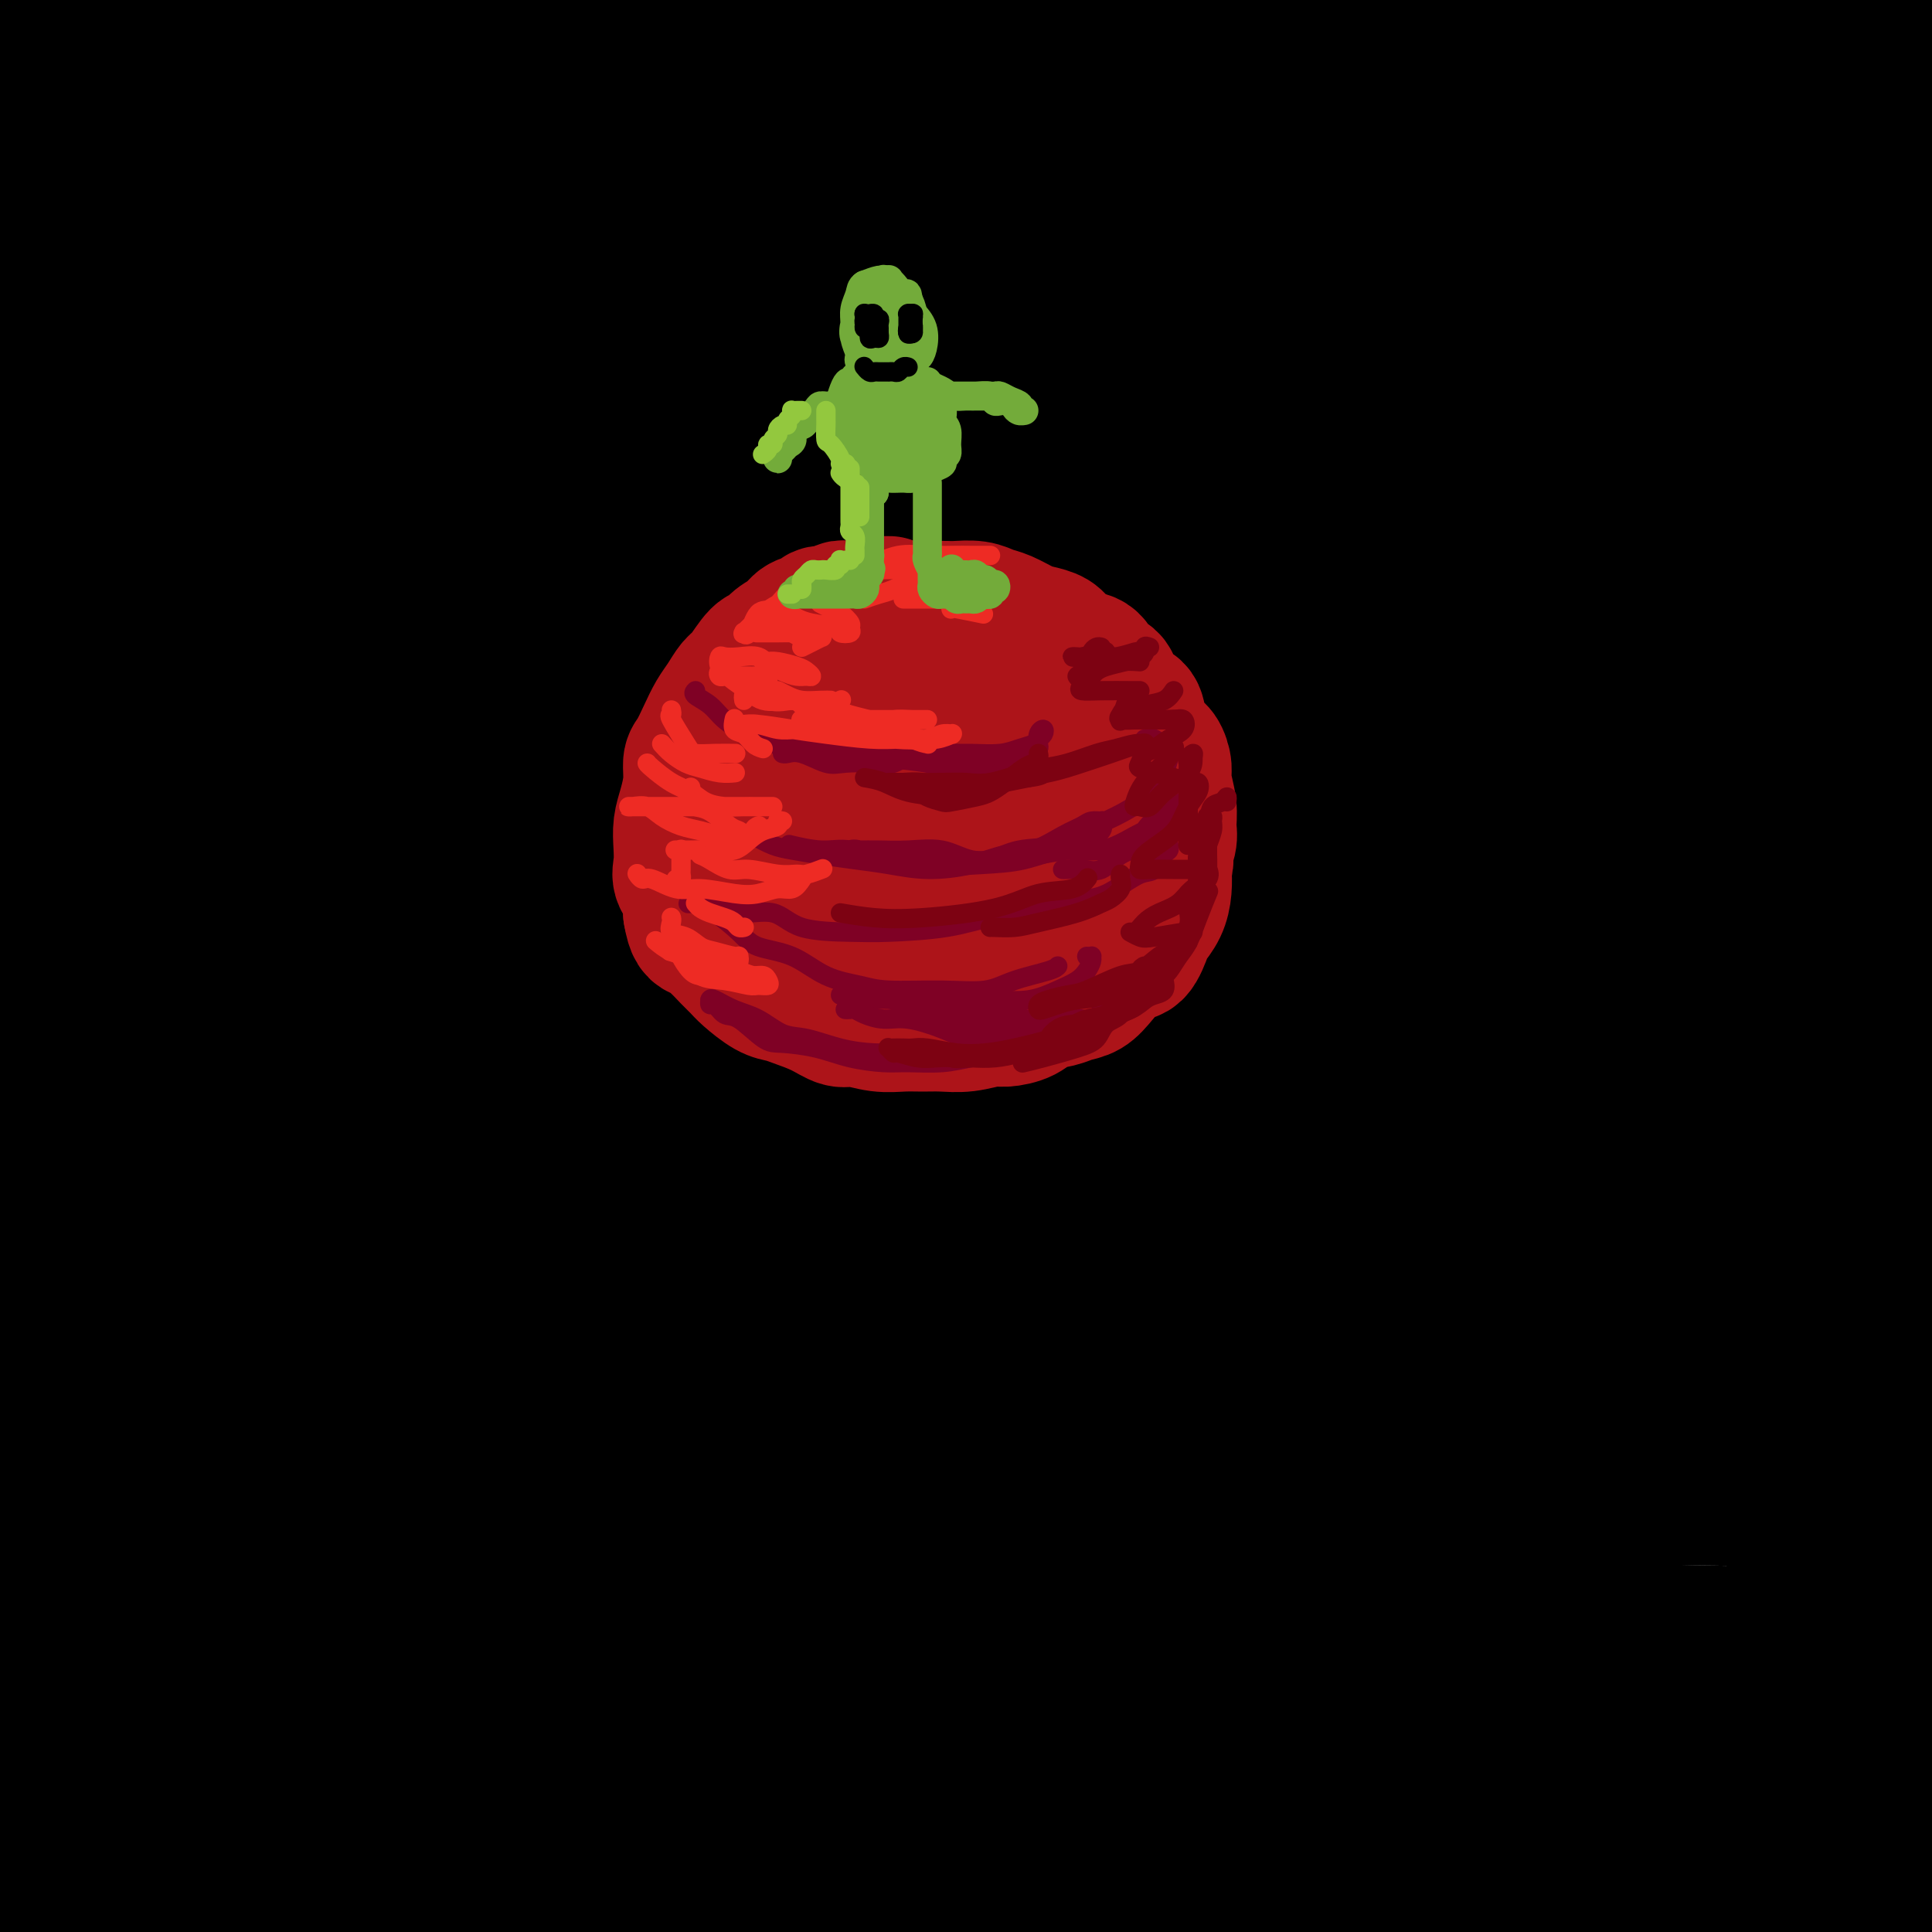 <svg viewBox='0 0 400 400' version='1.1' xmlns='http://www.w3.org/2000/svg' xmlns:xlink='http://www.w3.org/1999/xlink'><g fill='none' stroke='rgb(0,0,0)' stroke-width='28' stroke-linecap='round' stroke-linejoin='round'><path d='M108,33c-6.974,-0.776 -13.948,-1.552 -26,-2c-12.052,-0.448 -29.181,-0.567 -41,-1c-11.819,-0.433 -18.326,-1.180 -24,-2c-5.674,-0.820 -10.513,-1.712 -13,-2c-2.487,-0.288 -2.622,0.027 -3,0c-0.378,-0.027 -1.001,-0.396 2,-1c3.001,-0.604 9.624,-1.444 18,-2c8.376,-0.556 18.504,-0.828 29,-1c10.496,-0.172 21.359,-0.242 38,-1c16.641,-0.758 39.059,-2.203 57,-3c17.941,-0.797 31.403,-0.946 50,-1c18.597,-0.054 42.328,-0.015 61,0c18.672,0.015 32.283,0.004 46,0c13.717,-0.004 27.539,-0.001 40,0c12.461,0.001 23.560,0.000 34,0c10.440,-0.000 20.220,-0.000 30,0'/><path d='M366,14c4.283,0.112 8.566,0.223 0,0c-8.566,-0.223 -29.980,-0.782 -49,-1c-19.020,-0.218 -35.645,-0.097 -54,0c-18.355,0.097 -38.440,0.170 -62,0c-23.560,-0.170 -50.594,-0.581 -72,-1c-21.406,-0.419 -37.185,-0.845 -52,-1c-14.815,-0.155 -28.665,-0.040 -41,0c-12.335,0.040 -23.154,0.004 -28,0c-4.846,-0.004 -3.717,0.023 -2,0c1.717,-0.023 4.023,-0.096 10,0c5.977,0.096 15.623,0.362 26,0c10.377,-0.362 21.483,-1.351 39,-2c17.517,-0.649 41.443,-0.958 62,-1c20.557,-0.042 37.744,0.183 56,0c18.256,-0.183 37.583,-0.773 55,0c17.417,0.773 32.926,2.908 51,4c18.074,1.092 38.712,1.140 54,2c15.288,0.860 25.225,2.531 33,4c7.775,1.469 13.387,2.734 19,4'/><path d='M388,22c3.097,0.150 6.193,0.300 0,0c-6.193,-0.300 -21.677,-1.049 -36,-2c-14.323,-0.951 -27.487,-2.104 -48,-3c-20.513,-0.896 -48.375,-1.536 -72,-2c-23.625,-0.464 -43.013,-0.753 -64,-1c-20.987,-0.247 -43.573,-0.451 -65,0c-21.427,0.451 -41.693,1.557 -63,3c-21.307,1.443 -43.653,3.221 -66,5'/><path d='M12,23c-5.297,0.265 -10.594,0.529 0,0c10.594,-0.529 37.078,-1.852 59,-3c21.922,-1.148 39.283,-2.120 65,-3c25.717,-0.880 59.790,-1.669 87,-2c27.210,-0.331 47.557,-0.205 69,0c21.443,0.205 43.984,0.487 64,1c20.016,0.513 37.508,1.256 55,2'/><path d='M382,9c5.910,0.303 11.820,0.607 0,0c-11.820,-0.607 -41.370,-2.124 -65,-3c-23.630,-0.876 -41.341,-1.111 -67,-1c-25.659,0.111 -59.265,0.568 -84,1c-24.735,0.432 -40.598,0.841 -56,2c-15.402,1.159 -30.342,3.070 -42,4c-11.658,0.930 -20.035,0.879 -24,1c-3.965,0.121 -3.518,0.414 1,0c4.518,-0.414 13.108,-1.534 23,-3c9.892,-1.466 21.086,-3.279 36,-5c14.914,-1.721 33.547,-3.349 53,-5c19.453,-1.651 39.727,-3.326 60,-5'/><path d='M369,-1c4.617,-0.162 9.234,-0.324 0,0c-9.234,0.324 -32.320,1.134 -52,2c-19.680,0.866 -35.956,1.787 -51,3c-15.044,1.213 -28.858,2.720 -43,4c-14.142,1.280 -28.612,2.335 -37,3c-8.388,0.665 -10.695,0.939 -12,1c-1.305,0.061 -1.608,-0.091 0,0c1.608,0.091 5.129,0.423 11,0c5.871,-0.423 14.094,-1.603 27,-3c12.906,-1.397 30.494,-3.013 47,-4c16.506,-0.987 31.929,-1.347 48,-2c16.071,-0.653 32.788,-1.599 47,-2c14.212,-0.401 25.918,-0.257 35,0c9.082,0.257 15.541,0.629 22,1'/><path d='M398,4c2.916,-0.156 5.832,-0.311 0,0c-5.832,0.311 -20.412,1.089 -36,2c-15.588,0.911 -32.182,1.955 -50,3c-17.818,1.045 -36.858,2.092 -62,4c-25.142,1.908 -56.386,4.676 -81,7c-24.614,2.324 -42.600,4.203 -60,6c-17.400,1.797 -34.216,3.514 -50,6c-15.784,2.486 -30.538,5.743 -38,7c-7.462,1.257 -7.634,0.513 -7,1c0.634,0.487 2.075,2.203 8,3c5.925,0.797 16.336,0.673 28,0c11.664,-0.673 24.582,-1.896 46,-3c21.418,-1.104 51.336,-2.089 77,-3c25.664,-0.911 47.075,-1.749 70,-2c22.925,-0.251 47.364,0.086 70,0c22.636,-0.086 43.467,-0.596 63,0c19.533,0.596 37.766,2.298 56,4'/><path d='M392,38c4.940,0.065 9.880,0.131 0,0c-9.880,-0.131 -34.580,-0.458 -58,-1c-23.420,-0.542 -45.560,-1.300 -70,-1c-24.440,0.300 -51.180,1.658 -76,3c-24.820,1.342 -47.721,2.669 -76,5c-28.279,2.331 -61.937,5.666 -86,8c-24.063,2.334 -38.532,3.667 -53,5'/><path d='M31,64c-4.938,0.371 -9.875,0.741 0,0c9.875,-0.741 34.563,-2.594 65,-4c30.437,-1.406 66.622,-2.367 97,-3c30.378,-0.633 54.948,-0.940 80,-1c25.052,-0.060 50.586,0.126 73,1c22.414,0.874 41.707,2.437 61,4'/><path d='M336,60c6.445,0.211 12.890,0.422 0,0c-12.890,-0.422 -45.114,-1.478 -74,-2c-28.886,-0.522 -54.433,-0.511 -79,0c-24.567,0.511 -48.153,1.522 -75,3c-26.847,1.478 -56.956,3.422 -78,5c-21.044,1.578 -33.022,2.789 -45,4'/><path d='M20,73c-4.437,0.468 -8.874,0.936 0,0c8.874,-0.936 31.059,-3.275 59,-5c27.941,-1.725 61.639,-2.835 91,-4c29.361,-1.165 54.385,-2.384 80,-3c25.615,-0.616 51.819,-0.627 76,0c24.181,0.627 46.337,1.894 65,3c18.663,1.106 33.831,2.053 49,3'/><path d='M380,67c6.153,0.087 12.306,0.174 0,0c-12.306,-0.174 -43.071,-0.609 -71,-1c-27.929,-0.391 -53.022,-0.737 -78,0c-24.978,0.737 -49.839,2.558 -79,4c-29.161,1.442 -62.620,2.503 -87,4c-24.380,1.497 -39.680,3.428 -51,5c-11.320,1.572 -18.660,2.786 -26,4'/><path d='M11,84c-4.019,0.360 -8.038,0.720 0,0c8.038,-0.720 28.134,-2.520 47,-4c18.866,-1.480 36.503,-2.640 65,-4c28.497,-1.360 67.855,-2.921 100,-4c32.145,-1.079 57.078,-1.675 84,-2c26.922,-0.325 55.835,-0.379 80,0c24.165,0.379 43.583,1.189 63,2'/><path d='M388,78c7.309,0.029 14.619,0.057 0,0c-14.619,-0.057 -51.166,-0.200 -81,0c-29.834,0.200 -52.956,0.741 -84,2c-31.044,1.259 -70.012,3.234 -99,5c-28.988,1.766 -47.997,3.322 -67,5c-19.003,1.678 -38.001,3.480 -51,5c-12.999,1.520 -20.000,2.760 -27,4'/><path d='M32,100c-5.259,0.498 -10.519,0.997 0,0c10.519,-0.997 36.816,-3.488 60,-5c23.184,-1.512 43.256,-2.044 73,-3c29.744,-0.956 69.162,-2.334 101,-3c31.838,-0.666 56.097,-0.619 79,0c22.903,0.619 44.452,1.809 66,3'/><path d='M374,99c6.720,0.095 13.440,0.191 0,0c-13.440,-0.191 -47.041,-0.667 -77,-1c-29.959,-0.333 -56.278,-0.522 -82,0c-25.722,0.522 -50.848,1.756 -81,3c-30.152,1.244 -65.329,2.498 -90,4c-24.671,1.502 -38.835,3.251 -53,5'/><path d='M15,112c-5.173,0.370 -10.346,0.740 0,0c10.346,-0.740 36.212,-2.591 62,-4c25.788,-1.409 51.500,-2.378 77,-3c25.500,-0.622 50.788,-0.898 83,-1c32.212,-0.102 71.346,-0.029 100,1c28.654,1.029 46.827,3.015 65,5'/><path d='M340,114c6.733,0.242 13.467,0.485 0,0c-13.467,-0.485 -47.133,-1.696 -76,-2c-28.867,-0.304 -52.933,0.300 -77,1c-24.067,0.700 -48.133,1.496 -70,3c-21.867,1.504 -41.533,3.715 -61,6c-19.467,2.285 -38.733,4.642 -58,7'/><path d='M10,136c-4.146,0.318 -8.292,0.635 0,0c8.292,-0.635 29.023,-2.223 57,-4c27.977,-1.777 63.200,-3.744 94,-5c30.800,-1.256 57.177,-1.800 85,-2c27.823,-0.200 57.092,-0.057 83,1c25.908,1.057 48.454,3.029 71,5'/><path d='M348,136c7.006,0.228 14.013,0.456 0,0c-14.013,-0.456 -49.045,-1.597 -78,-2c-28.955,-0.403 -51.833,-0.067 -80,0c-28.167,0.067 -61.622,-0.136 -96,2c-34.378,2.136 -69.679,6.610 -88,9c-18.321,2.390 -19.660,2.695 -21,3'/><path d='M6,158c-4.899,0.242 -9.797,0.483 0,0c9.797,-0.483 34.290,-1.691 56,-3c21.710,-1.309 40.638,-2.718 70,-4c29.362,-1.282 69.159,-2.436 101,-3c31.841,-0.564 55.726,-0.536 79,0c23.274,0.536 45.935,1.582 67,3c21.065,1.418 40.532,3.209 60,5'/><path d='M342,158c6.792,0.111 13.585,0.221 0,0c-13.585,-0.221 -47.546,-0.775 -76,-1c-28.454,-0.225 -51.400,-0.122 -81,1c-29.600,1.122 -65.854,3.264 -93,5c-27.146,1.736 -45.185,3.068 -61,4c-15.815,0.932 -29.408,1.466 -43,2'/><path d='M19,173c-6.550,0.393 -13.101,0.786 0,0c13.101,-0.786 45.853,-2.752 74,-4c28.147,-1.248 51.689,-1.778 76,-2c24.311,-0.222 49.391,-0.137 80,0c30.609,0.137 66.745,0.325 94,1c27.255,0.675 45.627,1.838 64,3'/><path d='M317,173c7.123,-0.165 14.245,-0.330 0,0c-14.245,0.330 -49.859,1.155 -80,2c-30.141,0.845 -54.811,1.711 -79,3c-24.189,1.289 -47.897,3.001 -74,5c-26.103,1.999 -54.601,4.285 -74,6c-19.399,1.715 -29.700,2.857 -40,4'/><path d='M32,189c-5.771,0.519 -11.541,1.038 0,0c11.541,-1.038 40.394,-3.632 67,-5c26.606,-1.368 50.967,-1.511 76,-2c25.033,-0.489 50.740,-1.324 82,-1c31.260,0.324 68.074,1.807 95,3c26.926,1.193 43.963,2.097 61,3'/><path d='M342,187c6.440,0.009 12.880,0.019 0,0c-12.880,-0.019 -45.081,-0.066 -71,0c-25.919,0.066 -45.556,0.244 -73,2c-27.444,1.756 -62.697,5.088 -90,8c-27.303,2.912 -46.658,5.403 -65,8c-18.342,2.597 -35.671,5.298 -53,8'/><path d='M31,222c-7.385,0.486 -14.769,0.973 0,0c14.769,-0.973 51.692,-3.404 82,-5c30.308,-1.596 54.000,-2.356 78,-3c24.000,-0.644 48.308,-1.174 78,-1c29.692,0.174 64.769,1.050 90,2c25.231,0.950 40.615,1.975 56,3'/><path d='M370,218c5.873,0.111 11.745,0.221 0,0c-11.745,-0.221 -41.109,-0.775 -67,-1c-25.891,-0.225 -48.311,-0.122 -79,1c-30.689,1.122 -69.647,3.264 -100,5c-30.353,1.736 -52.101,3.068 -73,5c-20.899,1.932 -40.950,4.466 -61,7'/><path d='M54,241c-7.206,0.338 -14.412,0.676 0,0c14.412,-0.676 50.442,-2.366 80,-4c29.558,-1.634 52.644,-3.211 84,-4c31.356,-0.789 70.980,-0.789 101,0c30.020,0.789 50.434,2.368 67,4c16.566,1.632 29.283,3.316 42,5'/><path d='M367,244c4.925,0.198 9.850,0.397 0,0c-9.850,-0.397 -34.474,-1.388 -64,-2c-29.526,-0.612 -63.956,-0.844 -93,0c-29.044,0.844 -52.704,2.766 -76,4c-23.296,1.234 -46.227,1.781 -69,3c-22.773,1.219 -45.386,3.109 -68,5'/><path d='M20,259c-5.798,0.290 -11.596,0.580 0,0c11.596,-0.580 40.585,-2.031 66,-3c25.415,-0.969 47.256,-1.456 78,-2c30.744,-0.544 70.393,-1.147 102,-1c31.607,0.147 55.174,1.042 77,2c21.826,0.958 41.913,1.979 62,3'/><path d='M357,249c7.850,0.144 15.701,0.288 0,0c-15.701,-0.288 -54.952,-1.008 -85,-1c-30.048,0.008 -50.891,0.742 -75,2c-24.109,1.258 -51.483,3.038 -76,5c-24.517,1.962 -46.178,4.105 -66,6c-19.822,1.895 -37.806,3.541 -53,5c-15.194,1.459 -27.597,2.729 -40,4'/><path d='M43,265c-8.315,0.424 -16.629,0.847 0,0c16.629,-0.847 58.203,-2.965 83,-4c24.797,-1.035 32.819,-0.987 57,-1c24.181,-0.013 64.523,-0.086 94,1c29.477,1.086 48.090,3.331 66,5c17.910,1.669 35.117,2.763 48,4c12.883,1.237 21.441,2.619 30,4'/><path d='M393,275c3.748,0.226 7.497,0.452 0,0c-7.497,-0.452 -26.239,-1.581 -45,-2c-18.761,-0.419 -37.541,-0.127 -57,0c-19.459,0.127 -39.598,0.089 -68,1c-28.402,0.911 -65.066,2.770 -93,5c-27.934,2.230 -47.136,4.831 -67,7c-19.864,2.169 -40.390,3.905 -57,6c-16.610,2.095 -29.305,4.547 -42,7'/><path d='M52,298c-7.951,0.388 -15.902,0.775 0,0c15.902,-0.775 55.656,-2.713 87,-4c31.344,-1.287 54.278,-1.922 78,-2c23.722,-0.078 48.233,0.402 76,1c27.767,0.598 58.791,1.314 80,2c21.209,0.686 32.605,1.343 44,2'/><path d='M346,290c5.127,0.058 10.253,0.116 0,0c-10.253,-0.116 -35.887,-0.405 -59,0c-23.113,0.405 -43.707,1.503 -66,3c-22.293,1.497 -46.285,3.391 -68,5c-21.715,1.609 -41.154,2.933 -64,5c-22.846,2.067 -49.099,4.876 -66,7c-16.901,2.124 -24.451,3.562 -32,5'/><path d='M3,319c-3.708,0.273 -7.417,0.546 0,0c7.417,-0.546 25.959,-1.913 43,-3c17.041,-1.087 32.580,-1.896 58,-3c25.420,-1.104 60.721,-2.502 90,-3c29.279,-0.498 52.537,-0.096 76,0c23.463,0.096 47.132,-0.116 69,0c21.868,0.116 41.934,0.558 62,1'/><path d='M371,310c3.773,0.099 7.547,0.199 0,0c-7.547,-0.199 -26.414,-0.695 -49,0c-22.586,0.695 -48.892,2.582 -72,4c-23.108,1.418 -43.019,2.366 -62,4c-18.981,1.634 -37.031,3.952 -55,6c-17.969,2.048 -35.857,3.826 -51,6c-15.143,2.174 -27.542,4.746 -38,7c-10.458,2.254 -18.974,4.192 -23,5c-4.026,0.808 -3.563,0.487 -2,1c1.563,0.513 4.224,1.860 14,2c9.776,0.140 26.665,-0.926 44,-2c17.335,-1.074 35.116,-2.156 54,-3c18.884,-0.844 38.872,-1.450 66,-2c27.128,-0.550 61.395,-1.044 88,-1c26.605,0.044 45.547,0.627 63,1c17.453,0.373 33.415,0.535 45,1c11.585,0.465 18.792,1.232 26,2'/><path d='M393,341c2.462,0.034 4.924,0.069 0,0c-4.924,-0.069 -17.235,-0.241 -35,0c-17.765,0.241 -40.983,0.896 -62,2c-21.017,1.104 -39.834,2.658 -60,4c-20.166,1.342 -41.683,2.473 -62,4c-20.317,1.527 -39.436,3.451 -62,6c-22.564,2.549 -48.575,5.725 -67,8c-18.425,2.275 -29.264,3.650 -37,5c-7.736,1.350 -12.368,2.675 -17,4'/><path d='M17,376c-3.056,0.087 -6.112,0.175 0,0c6.112,-0.175 21.393,-0.612 42,-2c20.607,-1.388 46.541,-3.725 71,-5c24.459,-1.275 47.443,-1.486 71,-2c23.557,-0.514 47.689,-1.331 77,-1c29.311,0.331 63.803,1.809 87,3c23.197,1.191 35.098,2.096 47,3'/><path d='M365,378c4.641,0.054 9.283,0.107 0,0c-9.283,-0.107 -32.489,-0.376 -53,0c-20.511,0.376 -38.327,1.397 -63,2c-24.673,0.603 -56.203,0.787 -81,2c-24.797,1.213 -42.860,3.455 -60,5c-17.140,1.545 -33.356,2.394 -49,4c-15.644,1.606 -30.714,3.971 -38,5c-7.286,1.029 -6.787,0.723 -7,1c-0.213,0.277 -1.139,1.136 5,1c6.139,-0.136 19.344,-1.268 33,-2c13.656,-0.732 27.762,-1.062 44,-2c16.238,-0.938 34.606,-2.482 55,-3c20.394,-0.518 42.813,-0.009 64,0c21.187,0.009 41.143,-0.482 65,0c23.857,0.482 51.615,1.938 71,3c19.385,1.062 30.396,1.732 38,2c7.604,0.268 11.802,0.134 16,0'/><path d='M391,394c2.451,0.089 4.902,0.177 0,0c-4.902,-0.177 -17.157,-0.620 -29,-1c-11.843,-0.380 -23.276,-0.696 -41,-1c-17.724,-0.304 -41.741,-0.597 -63,0c-21.259,0.597 -39.762,2.084 -59,3c-19.238,0.916 -39.211,1.262 -60,2c-20.789,0.738 -42.395,1.869 -64,3'/><path d='M2,399c-1.100,0.589 -2.199,1.178 0,0c2.199,-1.178 7.697,-4.124 17,-7c9.303,-2.876 22.412,-5.684 36,-8c13.588,-2.316 27.656,-4.141 42,-6c14.344,-1.859 28.962,-3.752 47,-6c18.038,-2.248 39.494,-4.851 54,-7c14.506,-2.149 22.063,-3.845 27,-5c4.937,-1.155 7.255,-1.769 4,-3c-3.255,-1.231 -12.081,-3.079 -23,-4c-10.919,-0.921 -23.930,-0.916 -37,-1c-13.070,-0.084 -26.198,-0.257 -39,0c-12.802,0.257 -25.279,0.945 -37,2c-11.721,1.055 -22.686,2.476 -34,4c-11.314,1.524 -22.977,3.149 -29,4c-6.023,0.851 -6.405,0.927 -7,1c-0.595,0.073 -1.404,0.144 -2,0c-0.596,-0.144 -0.978,-0.502 1,-5c1.978,-4.498 6.318,-13.135 10,-19c3.682,-5.865 6.707,-8.959 9,-14c2.293,-5.041 3.855,-12.028 5,-16c1.145,-3.972 1.875,-4.928 2,-6c0.125,-1.072 -0.353,-2.258 -2,-1c-1.647,1.258 -4.463,4.962 -7,10c-2.537,5.038 -4.795,11.409 -8,20c-3.205,8.591 -7.356,19.401 -10,28c-2.644,8.599 -3.781,14.987 -5,19c-1.219,4.013 -2.519,5.650 -3,7c-0.481,1.350 -0.143,2.414 0,1c0.143,-1.414 0.090,-5.307 1,-12c0.910,-6.693 2.784,-16.187 4,-25c1.216,-8.813 1.776,-16.947 1,-25c-0.776,-8.053 -2.888,-16.027 -5,-24'/><path d='M14,301c-1.226,-6.167 -1.792,-9.583 -4,-11c-2.208,-1.417 -6.060,-0.833 -9,3c-2.940,3.833 -4.970,10.917 -7,18'/><path d='M0,369c-0.487,-0.352 -0.974,-0.703 0,0c0.974,0.703 3.409,2.461 6,3c2.591,0.539 5.338,-0.141 8,-2c2.662,-1.859 5.237,-4.896 7,-10c1.763,-5.104 2.712,-12.276 3,-19c0.288,-6.724 -0.086,-13.001 -1,-20c-0.914,-6.999 -2.368,-14.718 -4,-19c-1.632,-4.282 -3.443,-5.125 -5,-5c-1.557,0.125 -2.860,1.219 -4,5c-1.140,3.781 -2.118,10.248 -3,19c-0.882,8.752 -1.667,19.789 -1,28c0.667,8.211 2.788,13.597 4,17c1.212,3.403 1.515,4.823 3,6c1.485,1.177 4.151,2.112 7,1c2.849,-1.112 5.880,-4.270 8,-8c2.120,-3.730 3.330,-8.031 4,-15c0.670,-6.969 0.799,-16.606 0,-25c-0.799,-8.394 -2.527,-15.544 -4,-20c-1.473,-4.456 -2.692,-6.216 -5,-6c-2.308,0.216 -5.703,2.408 -8,7c-2.297,4.592 -3.494,11.582 -5,19c-1.506,7.418 -3.321,15.262 -4,23c-0.679,7.738 -0.224,15.371 0,19c0.224,3.629 0.216,3.255 1,4c0.784,0.745 2.361,2.609 3,3c0.639,0.391 0.340,-0.689 1,-2c0.660,-1.311 2.278,-2.852 3,-8c0.722,-5.148 0.547,-13.904 0,-21c-0.547,-7.096 -1.466,-12.531 -2,-18c-0.534,-5.469 -0.682,-10.972 -1,-14c-0.318,-3.028 -0.805,-3.579 -1,-3c-0.195,0.579 -0.097,2.290 0,4'/><path d='M10,312c-0.007,3.751 -0.023,11.128 1,18c1.023,6.872 3.086,13.237 6,21c2.914,7.763 6.680,16.922 11,22c4.320,5.078 9.193,6.074 15,7c5.807,0.926 12.549,1.782 19,2c6.451,0.218 12.610,-0.203 23,-3c10.390,-2.797 25.009,-7.971 37,-12c11.991,-4.029 21.352,-6.912 32,-11c10.648,-4.088 22.582,-9.381 34,-15c11.418,-5.619 22.320,-11.562 32,-16c9.680,-4.438 18.137,-7.369 27,-10c8.863,-2.631 18.133,-4.962 24,-5c5.867,-0.038 8.333,2.217 10,6c1.667,3.783 2.535,9.094 4,17c1.465,7.906 3.528,18.408 5,26c1.472,7.592 2.354,12.274 4,16c1.646,3.726 4.055,6.494 6,9c1.945,2.506 3.424,4.749 7,6c3.576,1.251 9.248,1.510 14,1c4.752,-0.510 8.585,-1.789 13,-4c4.415,-2.211 9.413,-5.356 14,-10c4.587,-4.644 8.764,-10.789 12,-17c3.236,-6.211 5.532,-12.490 8,-19c2.468,-6.510 5.108,-13.253 6,-16c0.892,-2.747 0.035,-1.498 0,-2c-0.035,-0.502 0.753,-2.756 0,1c-0.753,3.756 -3.047,13.520 -4,21c-0.953,7.480 -0.565,12.675 0,18c0.565,5.325 1.306,10.780 3,15c1.694,4.220 4.341,7.206 6,9c1.659,1.794 2.329,2.397 3,3'/><path d='M382,390c1.932,2.449 2.263,2.573 3,1c0.737,-1.573 1.881,-4.841 3,-9c1.119,-4.159 2.213,-9.207 3,-17c0.787,-7.793 1.268,-18.330 1,-27c-0.268,-8.670 -1.283,-15.474 -2,-19c-0.717,-3.526 -1.136,-3.775 -2,-4c-0.864,-0.225 -2.174,-0.428 -5,6c-2.826,6.428 -7.169,19.487 -9,29c-1.831,9.513 -1.148,15.481 0,21c1.148,5.519 2.763,10.587 4,14c1.237,3.413 2.097,5.169 3,6c0.903,0.831 1.850,0.738 3,1c1.150,0.262 2.502,0.878 5,-2c2.498,-2.878 6.142,-9.251 8,-16c1.858,-6.749 1.929,-13.875 2,-21'/><path d='M397,306c0.751,-0.865 1.501,-1.731 0,0c-1.501,1.731 -5.254,6.057 -8,13c-2.746,6.943 -4.487,16.502 -5,24c-0.513,7.498 0.201,12.934 1,18c0.799,5.066 1.684,9.761 3,13c1.316,3.239 3.064,5.023 4,6c0.936,0.977 1.060,1.148 2,1c0.940,-0.148 2.697,-0.614 4,-4c1.303,-3.386 2.151,-9.693 3,-16'/><path d='M399,263c0.417,2.433 0.834,4.867 0,0c-0.834,-4.867 -2.920,-17.034 -5,-26c-2.080,-8.966 -4.154,-14.729 -6,-20c-1.846,-5.271 -3.464,-10.049 -5,-13c-1.536,-2.951 -2.989,-4.074 -4,-7c-1.011,-2.926 -1.579,-7.654 -2,-10c-0.421,-2.346 -0.694,-2.310 -1,-3c-0.306,-0.690 -0.645,-2.106 -1,-1c-0.355,1.106 -0.726,4.735 -2,10c-1.274,5.265 -3.450,12.165 -5,24c-1.550,11.835 -2.475,28.605 -3,41c-0.525,12.395 -0.651,20.417 0,29c0.651,8.583 2.079,17.729 3,23c0.921,5.271 1.336,6.668 2,8c0.664,1.332 1.576,2.600 3,2c1.424,-0.600 3.361,-3.068 6,-8c2.639,-4.932 5.980,-12.328 9,-21c3.020,-8.672 5.720,-18.621 8,-29c2.280,-10.379 4.140,-21.190 6,-32'/><path d='M397,163c0.453,-0.152 0.905,-0.304 0,0c-0.905,0.304 -3.168,1.063 -6,7c-2.832,5.937 -6.232,17.051 -8,26c-1.768,8.949 -1.903,15.732 -2,23c-0.097,7.268 -0.154,15.022 0,24c0.154,8.978 0.521,19.182 1,24c0.479,4.818 1.072,4.251 1,5c-0.072,0.749 -0.807,2.814 0,1c0.807,-1.814 3.157,-7.509 5,-14c1.843,-6.491 3.178,-13.780 4,-23c0.822,-9.220 1.132,-20.371 2,-31c0.868,-10.629 2.295,-20.736 2,-28c-0.295,-7.264 -2.310,-11.684 -4,-15c-1.690,-3.316 -3.054,-5.529 -8,-3c-4.946,2.529 -13.472,9.800 -19,17c-5.528,7.200 -8.057,14.329 -10,21c-1.943,6.671 -3.302,12.885 -4,20c-0.698,7.115 -0.737,15.132 0,19c0.737,3.868 2.251,3.588 4,4c1.749,0.412 3.735,1.518 6,1c2.265,-0.518 4.810,-2.659 7,-8c2.190,-5.341 4.024,-13.880 5,-22c0.976,-8.120 1.092,-15.820 1,-22c-0.092,-6.180 -0.394,-10.840 -1,-14c-0.606,-3.160 -1.517,-4.822 -5,-4c-3.483,0.822 -9.538,4.126 -14,9c-4.462,4.874 -7.329,11.319 -9,18c-1.671,6.681 -2.144,13.600 -2,18c0.144,4.400 0.905,6.283 3,8c2.095,1.717 5.526,3.270 9,4c3.474,0.730 6.993,0.637 10,-1c3.007,-1.637 5.504,-4.819 8,-8'/><path d='M373,219c2.402,-4.334 4.406,-11.169 6,-18c1.594,-6.831 2.779,-13.657 4,-19c1.221,-5.343 2.480,-9.201 3,-11c0.520,-1.799 0.301,-1.539 0,-1c-0.301,0.539 -0.685,1.356 -2,8c-1.315,6.644 -3.562,19.113 -5,29c-1.438,9.887 -2.067,17.192 -2,24c0.067,6.808 0.830,13.121 3,19c2.170,5.879 5.748,11.325 8,15c2.252,3.675 3.178,5.580 4,7c0.822,1.420 1.540,2.355 2,3c0.460,0.645 0.661,1.001 1,1c0.339,-0.001 0.817,-0.360 1,1c0.183,1.360 0.071,4.438 -1,8c-1.071,3.562 -3.100,7.607 -5,14c-1.900,6.393 -3.670,15.134 -5,21c-1.330,5.866 -2.221,8.857 -3,12c-0.779,3.143 -1.448,6.440 -2,9c-0.552,2.560 -0.988,4.385 -1,7c-0.012,2.615 0.400,6.022 1,8c0.600,1.978 1.387,2.527 2,3c0.613,0.473 1.052,0.868 2,1c0.948,0.132 2.407,0.000 3,0c0.593,-0.000 0.321,0.131 1,0c0.679,-0.131 2.308,-0.524 2,0c-0.308,0.524 -2.552,1.966 -5,4c-2.448,2.034 -5.099,4.658 -7,7c-1.901,2.342 -3.050,4.400 -4,6c-0.950,1.600 -1.700,2.743 -2,4c-0.300,1.257 -0.150,2.629 0,4'/><path d='M372,385c-0.197,2.950 2.311,3.325 4,4c1.689,0.675 2.558,1.652 4,2c1.442,0.348 3.458,0.068 5,0c1.542,-0.068 2.609,0.074 3,0c0.391,-0.074 0.105,-0.366 0,-1c-0.105,-0.634 -0.030,-1.610 0,-2c0.030,-0.390 0.015,-0.195 0,0'/></g>
<g fill='none' stroke='rgb(173,20,25)' stroke-width='28' stroke-linecap='round' stroke-linejoin='round'><path d='M184,125c0.117,-0.001 0.234,-0.001 0,0c-0.234,0.001 -0.821,0.004 -1,0c-0.179,-0.004 0.048,-0.015 0,0c-0.048,0.015 -0.370,0.055 -1,0c-0.630,-0.055 -1.567,-0.207 -2,0c-0.433,0.207 -0.362,0.773 -1,1c-0.638,0.227 -1.986,0.117 -3,0c-1.014,-0.117 -1.693,-0.239 -2,0c-0.307,0.239 -0.241,0.841 -1,1c-0.759,0.159 -2.343,-0.124 -3,0c-0.657,0.124 -0.389,0.653 -1,1c-0.611,0.347 -2.102,0.510 -3,1c-0.898,0.490 -1.203,1.308 -2,2c-0.797,0.692 -2.086,1.259 -3,2c-0.914,0.741 -1.452,1.658 -2,2c-0.548,0.342 -1.105,0.110 -2,1c-0.895,0.890 -2.126,2.901 -3,4c-0.874,1.099 -1.389,1.285 -2,2c-0.611,0.715 -1.316,1.958 -2,3c-0.684,1.042 -1.345,1.884 -2,3c-0.655,1.116 -1.303,2.507 -2,4c-0.697,1.493 -1.444,3.088 -2,4c-0.556,0.912 -0.920,1.142 -1,2c-0.080,0.858 0.123,2.344 0,4c-0.123,1.656 -0.571,3.482 -1,5c-0.429,1.518 -0.840,2.726 -1,4c-0.160,1.274 -0.071,2.612 0,4c0.071,1.388 0.122,2.826 0,4c-0.122,1.174 -0.417,2.085 0,3c0.417,0.915 1.548,1.833 2,3c0.452,1.167 0.226,2.584 0,4'/><path d='M143,189c0.622,3.611 1.176,3.638 2,4c0.824,0.362 1.918,1.060 3,2c1.082,0.940 2.152,2.122 3,3c0.848,0.878 1.474,1.453 2,2c0.526,0.547 0.951,1.066 2,2c1.049,0.934 2.721,2.282 4,3c1.279,0.718 2.164,0.804 3,1c0.836,0.196 1.622,0.501 3,1c1.378,0.499 3.348,1.191 5,2c1.652,0.809 2.987,1.733 4,2c1.013,0.267 1.705,-0.125 3,0c1.295,0.125 3.195,0.767 5,1c1.805,0.233 3.516,0.059 5,0c1.484,-0.059 2.741,-0.001 4,0c1.259,0.001 2.518,-0.054 4,0c1.482,0.054 3.186,0.218 5,0c1.814,-0.218 3.739,-0.818 5,-1c1.261,-0.182 1.860,0.053 3,0c1.140,-0.053 2.822,-0.394 4,-1c1.178,-0.606 1.850,-1.476 3,-2c1.150,-0.524 2.776,-0.702 4,-1c1.224,-0.298 2.047,-0.717 3,-1c0.953,-0.283 2.038,-0.429 3,-1c0.962,-0.571 1.801,-1.566 3,-3c1.199,-1.434 2.759,-3.306 4,-4c1.241,-0.694 2.165,-0.208 3,-1c0.835,-0.792 1.583,-2.861 2,-4c0.417,-1.139 0.504,-1.346 1,-2c0.496,-0.654 1.403,-1.753 2,-3c0.597,-1.247 0.885,-2.642 1,-4c0.115,-1.358 0.058,-2.679 0,-4'/><path d='M241,180c0.866,-3.164 0.032,-2.573 0,-3c-0.032,-0.427 0.738,-1.870 1,-3c0.262,-1.130 0.015,-1.945 0,-3c-0.015,-1.055 0.201,-2.350 0,-4c-0.201,-1.650 -0.817,-3.656 -1,-5c-0.183,-1.344 0.069,-2.027 0,-3c-0.069,-0.973 -0.459,-2.236 -1,-3c-0.541,-0.764 -1.233,-1.029 -2,-2c-0.767,-0.971 -1.609,-2.650 -2,-4c-0.391,-1.350 -0.331,-2.373 -1,-3c-0.669,-0.627 -2.069,-0.860 -3,-2c-0.931,-1.140 -1.394,-3.187 -2,-4c-0.606,-0.813 -1.355,-0.393 -2,-1c-0.645,-0.607 -1.187,-2.243 -2,-3c-0.813,-0.757 -1.896,-0.636 -3,-1c-1.104,-0.364 -2.228,-1.215 -3,-2c-0.772,-0.785 -1.193,-1.506 -2,-2c-0.807,-0.494 -2.000,-0.763 -3,-1c-1.000,-0.237 -1.809,-0.442 -3,-1c-1.191,-0.558 -2.766,-1.470 -4,-2c-1.234,-0.530 -2.129,-0.678 -3,-1c-0.871,-0.322 -1.720,-0.818 -3,-1c-1.280,-0.182 -2.990,-0.050 -4,0c-1.010,0.050 -1.318,0.018 -2,0c-0.682,-0.018 -1.736,-0.020 -3,0c-1.264,0.020 -2.736,0.064 -4,0c-1.264,-0.064 -2.319,-0.235 -3,0c-0.681,0.235 -0.987,0.878 -2,1c-1.013,0.122 -2.734,-0.275 -4,0c-1.266,0.275 -2.076,1.221 -3,2c-0.924,0.779 -1.962,1.389 -3,2'/><path d='M174,131c-1.404,0.626 -1.914,0.191 -3,1c-1.086,0.809 -2.748,2.863 -4,4c-1.252,1.137 -2.092,1.356 -3,2c-0.908,0.644 -1.882,1.713 -3,3c-1.118,1.287 -2.381,2.793 -3,4c-0.619,1.207 -0.596,2.115 -1,3c-0.404,0.885 -1.236,1.745 -2,3c-0.764,1.255 -1.459,2.903 -2,4c-0.541,1.097 -0.927,1.644 -1,3c-0.073,1.356 0.167,3.523 0,5c-0.167,1.477 -0.742,2.264 -1,4c-0.258,1.736 -0.199,4.420 0,6c0.199,1.580 0.537,2.056 1,3c0.463,0.944 1.051,2.357 2,4c0.949,1.643 2.259,3.517 4,5c1.741,1.483 3.912,2.577 6,4c2.088,1.423 4.093,3.176 6,4c1.907,0.824 3.717,0.718 6,1c2.283,0.282 5.041,0.952 8,1c2.959,0.048 6.119,-0.525 9,-1c2.881,-0.475 5.481,-0.853 8,-2c2.519,-1.147 4.956,-3.063 7,-5c2.044,-1.937 3.694,-3.894 5,-6c1.306,-2.106 2.268,-4.362 3,-7c0.732,-2.638 1.233,-5.658 1,-9c-0.233,-3.342 -1.202,-7.006 -2,-9c-0.798,-1.994 -1.427,-2.319 -3,-3c-1.573,-0.681 -4.092,-1.719 -7,-2c-2.908,-0.281 -6.206,0.193 -9,1c-2.794,0.807 -5.084,1.945 -7,4c-1.916,2.055 -3.458,5.028 -5,8'/><path d='M184,164c-1.880,3.180 -0.579,5.131 0,7c0.579,1.869 0.438,3.655 1,5c0.562,1.345 1.829,2.247 4,3c2.171,0.753 5.246,1.357 8,1c2.754,-0.357 5.187,-1.674 7,-3c1.813,-1.326 3.007,-2.660 4,-4c0.993,-1.340 1.786,-2.684 2,-6c0.214,-3.316 -0.151,-8.602 -1,-12c-0.849,-3.398 -2.183,-4.907 -4,-6c-1.817,-1.093 -4.116,-1.770 -7,-2c-2.884,-0.230 -6.353,-0.013 -11,2c-4.647,2.013 -10.472,5.822 -13,9c-2.528,3.178 -1.759,5.727 -2,8c-0.241,2.273 -1.493,4.272 -1,6c0.493,1.728 2.731,3.184 5,4c2.269,0.816 4.569,0.990 8,1c3.431,0.010 7.995,-0.144 11,-1c3.005,-0.856 4.452,-2.414 6,-4c1.548,-1.586 3.196,-3.198 4,-6c0.804,-2.802 0.762,-6.793 0,-10c-0.762,-3.207 -2.245,-5.631 -4,-7c-1.755,-1.369 -3.781,-1.683 -7,-1c-3.219,0.683 -7.631,2.362 -11,4c-3.369,1.638 -5.696,3.236 -7,6c-1.304,2.764 -1.585,6.693 -2,9c-0.415,2.307 -0.964,2.990 0,4c0.964,1.010 3.441,2.345 6,3c2.559,0.655 5.201,0.629 8,0c2.799,-0.629 5.753,-1.862 8,-3c2.247,-1.138 3.785,-2.182 5,-4c1.215,-1.818 2.108,-4.409 3,-7'/><path d='M204,160c1.253,-3.031 0.385,-5.109 -1,-7c-1.385,-1.891 -3.288,-3.594 -5,-5c-1.712,-1.406 -3.233,-2.516 -6,-2c-2.767,0.516 -6.780,2.658 -10,5c-3.220,2.342 -5.647,4.886 -7,8c-1.353,3.114 -1.634,6.800 -2,10c-0.366,3.200 -0.819,5.914 -1,7c-0.181,1.086 -0.091,0.543 0,0'/></g>
<g fill='none' stroke='rgb(127,1,37)' stroke-width='4' stroke-linecap='round' stroke-linejoin='round'><path d='M144,143c-0.277,0.267 -0.554,0.535 0,1c0.554,0.465 1.940,1.129 3,2c1.060,0.871 1.796,1.950 3,3c1.204,1.050 2.877,2.070 4,3c1.123,0.930 1.697,1.770 3,2c1.303,0.230 3.336,-0.149 5,0c1.664,0.149 2.957,0.824 5,1c2.043,0.176 4.834,-0.149 7,0c2.166,0.149 3.706,0.773 6,1c2.294,0.227 5.341,0.058 8,0c2.659,-0.058 4.929,-0.004 7,0c2.071,0.004 3.941,-0.040 6,0c2.059,0.040 4.307,0.166 6,0c1.693,-0.166 2.833,-0.623 4,-1c1.167,-0.377 2.362,-0.673 3,-1c0.638,-0.327 0.721,-0.683 1,-1c0.279,-0.317 0.755,-0.593 1,-1c0.245,-0.407 0.260,-0.944 0,-1c-0.260,-0.056 -0.793,0.370 -1,1c-0.207,0.630 -0.088,1.465 0,2c0.088,0.535 0.144,0.770 0,1c-0.144,0.230 -0.489,0.455 -1,1c-0.511,0.545 -1.188,1.411 -2,2c-0.812,0.589 -1.759,0.900 -3,1c-1.241,0.100 -2.774,-0.012 -5,0c-2.226,0.012 -5.143,0.148 -7,0c-1.857,-0.148 -2.654,-0.578 -5,-1c-2.346,-0.422 -6.242,-0.835 -9,-1c-2.758,-0.165 -4.379,-0.083 -6,0'/><path d='M177,157c-5.679,-0.310 -3.875,-0.083 -4,0c-0.125,0.083 -2.179,0.024 -3,0c-0.821,-0.024 -0.411,-0.012 0,0'/><path d='M162,156c0.213,0.060 0.427,0.121 1,0c0.573,-0.121 1.506,-0.423 3,0c1.494,0.423 3.547,1.570 5,2c1.453,0.430 2.304,0.143 4,0c1.696,-0.143 4.238,-0.144 6,0c1.762,0.144 2.746,0.431 4,0c1.254,-0.431 2.779,-1.579 4,-2c1.221,-0.421 2.136,-0.113 3,0c0.864,0.113 1.675,0.032 2,0c0.325,-0.032 0.162,-0.016 0,0'/><path d='M193,156c-0.408,0.030 -0.815,0.061 -1,0c-0.185,-0.061 -0.147,-0.212 0,0c0.147,0.212 0.404,0.789 1,1c0.596,0.211 1.531,0.057 3,0c1.469,-0.057 3.472,-0.015 5,0c1.528,0.015 2.579,0.004 3,0c0.421,-0.004 0.210,-0.002 0,0'/><path d='M237,153c0.764,-0.119 1.529,-0.239 2,0c0.471,0.239 0.649,0.836 1,1c0.351,0.164 0.876,-0.105 1,0c0.124,0.105 -0.154,0.583 0,1c0.154,0.417 0.741,0.772 1,1c0.259,0.228 0.189,0.329 0,1c-0.189,0.671 -0.496,1.911 -1,3c-0.504,1.089 -1.205,2.026 -2,3c-0.795,0.974 -1.685,1.986 -3,3c-1.315,1.014 -3.057,2.031 -5,3c-1.943,0.969 -4.088,1.892 -6,3c-1.912,1.108 -3.590,2.401 -6,3c-2.410,0.599 -5.552,0.502 -8,1c-2.448,0.498 -4.201,1.590 -6,2c-1.799,0.410 -3.644,0.139 -6,0c-2.356,-0.139 -5.224,-0.146 -8,0c-2.776,0.146 -5.459,0.445 -8,0c-2.541,-0.445 -4.939,-1.635 -7,-2c-2.061,-0.365 -3.786,0.094 -6,0c-2.214,-0.094 -4.918,-0.741 -6,-1c-1.082,-0.259 -0.541,-0.129 0,0'/><path d='M156,173c1.375,0.756 2.749,1.512 4,2c1.251,0.488 2.378,0.710 4,1c1.622,0.290 3.737,0.650 6,1c2.263,0.350 4.673,0.689 7,1c2.327,0.311 4.571,0.594 7,1c2.429,0.406 5.044,0.936 8,1c2.956,0.064 6.252,-0.340 9,-1c2.748,-0.660 4.948,-1.578 7,-2c2.052,-0.422 3.955,-0.347 6,-1c2.045,-0.653 4.233,-2.032 6,-3c1.767,-0.968 3.114,-1.524 4,-2c0.886,-0.476 1.312,-0.873 2,-1c0.688,-0.127 1.640,0.015 2,0c0.360,-0.015 0.128,-0.187 0,0c-0.128,0.187 -0.153,0.732 0,1c0.153,0.268 0.483,0.257 0,1c-0.483,0.743 -1.780,2.240 -3,3c-1.220,0.760 -2.365,0.785 -4,1c-1.635,0.215 -3.762,0.622 -6,1c-2.238,0.378 -4.587,0.728 -7,1c-2.413,0.272 -4.891,0.465 -7,0c-2.109,-0.465 -3.851,-1.589 -6,-2c-2.149,-0.411 -4.706,-0.110 -7,0c-2.294,0.110 -4.324,0.028 -6,0c-1.676,-0.028 -2.996,-0.001 -4,0c-1.004,0.001 -1.692,-0.025 -2,0c-0.308,0.025 -0.237,0.099 0,0c0.237,-0.099 0.641,-0.373 2,0c1.359,0.373 3.674,1.392 6,2c2.326,0.608 4.663,0.804 7,1'/><path d='M191,179c4.285,0.489 8.499,0.212 12,0c3.501,-0.212 6.290,-0.359 9,-1c2.710,-0.641 5.342,-1.776 8,-2c2.658,-0.224 5.343,0.463 8,0c2.657,-0.463 5.286,-2.075 7,-3c1.714,-0.925 2.512,-1.162 4,-2c1.488,-0.838 3.664,-2.278 5,-3c1.336,-0.722 1.831,-0.727 2,-1c0.169,-0.273 0.013,-0.814 0,-1c-0.013,-0.186 0.119,-0.017 0,0c-0.119,0.017 -0.488,-0.119 -1,0c-0.512,0.119 -1.168,0.491 -2,1c-0.832,0.509 -1.839,1.153 -3,2c-1.161,0.847 -2.477,1.898 -3,3c-0.523,1.102 -0.252,2.257 -1,3c-0.748,0.743 -2.516,1.075 -4,2c-1.484,0.925 -2.685,2.444 -4,3c-1.315,0.556 -2.745,0.149 -4,0c-1.255,-0.149 -2.336,-0.040 -3,0c-0.664,0.040 -0.909,0.011 -1,0c-0.091,-0.011 -0.026,-0.003 0,0c0.026,0.003 0.013,0.002 0,0'/><path d='M242,175c0.068,0.398 0.136,0.796 0,1c-0.136,0.204 -0.476,0.216 -1,1c-0.524,0.784 -1.230,2.342 -2,3c-0.770,0.658 -1.602,0.418 -3,1c-1.398,0.582 -3.361,1.986 -5,3c-1.639,1.014 -2.952,1.637 -5,2c-2.048,0.363 -4.829,0.465 -7,1c-2.171,0.535 -3.730,1.502 -6,2c-2.270,0.498 -5.251,0.525 -8,1c-2.749,0.475 -5.268,1.397 -9,2c-3.732,0.603 -8.679,0.885 -12,1c-3.321,0.115 -5.015,0.062 -8,0c-2.985,-0.062 -7.259,-0.132 -10,-1c-2.741,-0.868 -3.947,-2.534 -6,-3c-2.053,-0.466 -4.952,0.267 -7,0c-2.048,-0.267 -3.244,-1.533 -5,-2c-1.756,-0.467 -4.073,-0.133 -5,0c-0.927,0.133 -0.463,0.067 0,0'/><path d='M143,187c0.101,-0.127 0.202,-0.254 1,0c0.798,0.254 2.293,0.891 4,2c1.707,1.109 3.625,2.692 5,4c1.375,1.308 2.207,2.340 4,3c1.793,0.660 4.549,0.947 7,2c2.451,1.053 4.598,2.872 7,4c2.402,1.128 5.059,1.564 7,2c1.941,0.436 3.168,0.870 6,1c2.832,0.130 7.270,-0.046 11,0c3.730,0.046 6.751,0.313 9,0c2.249,-0.313 3.727,-1.208 6,-2c2.273,-0.792 5.343,-1.483 7,-2c1.657,-0.517 1.902,-0.862 2,-1c0.098,-0.138 0.049,-0.069 0,0'/><path d='M225,198c0.428,0.018 0.856,0.035 1,0c0.144,-0.035 0.004,-0.123 0,0c-0.004,0.123 0.130,0.457 0,1c-0.130,0.543 -0.522,1.294 -1,2c-0.478,0.706 -1.041,1.366 -2,2c-0.959,0.634 -2.314,1.243 -4,2c-1.686,0.757 -3.705,1.663 -6,2c-2.295,0.337 -4.868,0.104 -7,0c-2.132,-0.104 -3.825,-0.081 -6,0c-2.175,0.081 -4.832,0.218 -8,0c-3.168,-0.218 -6.848,-0.792 -9,-1c-2.152,-0.208 -2.775,-0.052 -4,0c-1.225,0.052 -3.050,-0.002 -4,0c-0.950,0.002 -1.024,0.060 -1,0c0.024,-0.060 0.147,-0.237 1,0c0.853,0.237 2.436,0.886 4,1c1.564,0.114 3.110,-0.309 6,0c2.890,0.309 7.124,1.351 10,2c2.876,0.649 4.394,0.906 6,1c1.606,0.094 3.301,0.026 5,0c1.699,-0.026 3.401,-0.008 4,0c0.599,0.008 0.095,0.006 0,0c-0.095,-0.006 0.219,-0.017 0,0c-0.219,0.017 -0.972,0.061 -2,0c-1.028,-0.061 -2.330,-0.227 -4,0c-1.670,0.227 -3.709,0.846 -5,1c-1.291,0.154 -1.835,-0.158 -2,0c-0.165,0.158 0.049,0.785 0,1c-0.049,0.215 -0.359,0.020 1,0c1.359,-0.020 4.388,0.137 7,0c2.612,-0.137 4.806,-0.569 7,-1'/><path d='M212,211c6.875,0.774 5.562,0.209 6,0c0.438,-0.209 2.626,-0.064 4,0c1.374,0.064 1.935,0.045 2,0c0.065,-0.045 -0.367,-0.117 -1,0c-0.633,0.117 -1.466,0.423 -3,1c-1.534,0.577 -3.769,1.423 -5,2c-1.231,0.577 -1.458,0.883 -2,1c-0.542,0.117 -1.399,0.045 -2,0c-0.601,-0.045 -0.946,-0.065 -1,0c-0.054,0.065 0.181,0.213 1,0c0.819,-0.213 2.220,-0.788 3,-1c0.780,-0.212 0.937,-0.061 1,0c0.063,0.061 0.031,0.030 0,0'/><path d='M223,211c-0.103,-0.065 -0.207,-0.130 0,0c0.207,0.130 0.724,0.454 0,1c-0.724,0.546 -2.690,1.313 -4,2c-1.310,0.687 -1.964,1.294 -4,2c-2.036,0.706 -5.455,1.510 -8,2c-2.545,0.490 -4.216,0.665 -6,1c-1.784,0.335 -3.682,0.829 -6,1c-2.318,0.171 -5.058,0.018 -7,0c-1.942,-0.018 -3.088,0.101 -5,0c-1.912,-0.101 -4.592,-0.420 -7,-1c-2.408,-0.580 -4.546,-1.421 -7,-2c-2.454,-0.579 -5.224,-0.895 -7,-1c-1.776,-0.105 -2.557,0.001 -4,-1c-1.443,-1.001 -3.550,-3.109 -5,-4c-1.450,-0.891 -2.245,-0.565 -3,-1c-0.755,-0.435 -1.470,-1.632 -2,-2c-0.530,-0.368 -0.873,0.093 -1,0c-0.127,-0.093 -0.036,-0.741 0,-1c0.036,-0.259 0.018,-0.130 0,0'/><path d='M147,207c0.088,-0.189 0.177,-0.378 1,0c0.823,0.378 2.381,1.323 4,2c1.619,0.677 3.299,1.085 5,2c1.701,0.915 3.423,2.336 5,3c1.577,0.664 3.008,0.571 5,1c1.992,0.429 4.545,1.381 7,2c2.455,0.619 4.813,0.905 7,1c2.187,0.095 4.205,-0.003 7,0c2.795,0.003 6.368,0.106 10,0c3.632,-0.106 7.324,-0.420 10,-1c2.676,-0.580 4.336,-1.425 6,-2c1.664,-0.575 3.333,-0.878 4,-1c0.667,-0.122 0.334,-0.061 0,0'/><path d='M228,209c-0.019,0.295 -0.039,0.589 0,1c0.039,0.411 0.136,0.937 0,1c-0.136,0.063 -0.505,-0.337 -1,0c-0.495,0.337 -1.118,1.412 -2,2c-0.882,0.588 -2.025,0.688 -4,1c-1.975,0.312 -4.782,0.836 -7,1c-2.218,0.164 -3.846,-0.032 -6,0c-2.154,0.032 -4.835,0.293 -7,0c-2.165,-0.293 -3.812,-1.140 -6,-2c-2.188,-0.860 -4.915,-1.733 -7,-2c-2.085,-0.267 -3.529,0.072 -5,0c-1.471,-0.072 -2.969,-0.555 -4,-1c-1.031,-0.445 -1.596,-0.851 -2,-1c-0.404,-0.149 -0.647,-0.040 -1,0c-0.353,0.040 -0.815,0.011 -1,0c-0.185,-0.011 -0.092,-0.006 0,0'/></g>
<g fill='none' stroke='rgb(238,43,36)' stroke-width='4' stroke-linecap='round' stroke-linejoin='round'><path d='M139,147c0.081,0.445 0.162,0.890 0,1c-0.162,0.110 -0.568,-0.114 0,1c0.568,1.114 2.110,3.566 3,5c0.890,1.434 1.128,1.848 2,2c0.872,0.152 2.378,0.041 4,0c1.622,-0.041 3.360,-0.011 4,0c0.640,0.011 0.183,0.003 0,0c-0.183,-0.003 -0.091,-0.002 0,0'/><path d='M137,154c0.571,0.641 1.141,1.282 2,2c0.859,0.718 2.006,1.513 3,2c0.994,0.487 1.833,0.667 3,1c1.167,0.333 2.660,0.821 4,1c1.340,0.179 2.526,0.051 3,0c0.474,-0.051 0.237,-0.026 0,0'/><path d='M134,158c0.073,0.130 0.147,0.259 1,1c0.853,0.741 2.487,2.093 4,3c1.513,0.907 2.906,1.367 4,2c1.094,0.633 1.890,1.437 3,2c1.110,0.563 2.535,0.883 4,1c1.465,0.117 2.970,0.031 4,0c1.030,-0.031 1.586,-0.008 2,0c0.414,0.008 0.686,0.002 1,0c0.314,-0.002 0.670,-0.001 1,0c0.330,0.001 0.634,0.000 1,0c0.366,-0.000 0.795,-0.000 1,0c0.205,0.000 0.188,0.000 0,0c-0.188,-0.000 -0.547,-0.000 -1,0c-0.453,0.000 -1.001,0.000 -2,0c-0.999,-0.000 -2.451,-0.000 -4,0c-1.549,0.000 -3.196,0.000 -5,0c-1.804,-0.000 -3.766,-0.000 -6,0c-2.234,0.000 -4.741,0.000 -6,0c-1.259,-0.000 -1.271,-0.002 -2,0c-0.729,0.002 -2.177,0.006 -3,0c-0.823,-0.006 -1.021,-0.023 -1,0c0.021,0.023 0.262,0.086 1,0c0.738,-0.086 1.972,-0.321 3,0c1.028,0.321 1.850,1.196 3,2c1.150,0.804 2.628,1.535 4,2c1.372,0.465 2.639,0.664 4,1c1.361,0.336 2.818,0.810 4,1c1.182,0.190 2.091,0.095 3,0'/><path d='M152,173c4.095,0.762 3.833,-0.333 4,-1c0.167,-0.667 0.762,-0.905 1,-1c0.238,-0.095 0.119,-0.048 0,0'/><path d='M162,170c-0.494,-0.095 -0.988,-0.190 -1,0c-0.012,0.190 0.459,0.664 0,1c-0.459,0.336 -1.848,0.535 -3,1c-1.152,0.465 -2.067,1.196 -3,2c-0.933,0.804 -1.882,1.679 -3,2c-1.118,0.321 -2.403,0.086 -4,0c-1.597,-0.086 -3.507,-0.023 -5,0c-1.493,0.023 -2.569,0.007 -3,0c-0.431,-0.007 -0.215,-0.003 0,0'/><path d='M145,177c0.473,0.188 0.946,0.376 2,1c1.054,0.624 2.690,1.685 4,2c1.310,0.315 2.296,-0.115 4,0c1.704,0.115 4.128,0.777 6,1c1.872,0.223 3.193,0.008 4,0c0.807,-0.008 1.102,0.190 2,0c0.898,-0.190 2.399,-0.769 3,-1c0.601,-0.231 0.300,-0.116 0,0'/><path d='M166,182c-0.599,0.873 -1.199,1.746 -2,2c-0.801,0.254 -1.805,-0.112 -3,0c-1.195,0.112 -2.582,0.702 -4,1c-1.418,0.298 -2.866,0.305 -5,0c-2.134,-0.305 -4.954,-0.923 -7,-1c-2.046,-0.077 -3.319,0.385 -5,0c-1.681,-0.385 -3.770,-1.619 -5,-2c-1.230,-0.381 -1.600,0.090 -2,0c-0.400,-0.090 -0.828,-0.740 -1,-1c-0.172,-0.260 -0.086,-0.130 0,0'/><path d='M144,187c0.273,0.334 0.545,0.668 1,1c0.455,0.332 1.092,0.663 2,1c0.908,0.337 2.086,0.679 3,1c0.914,0.321 1.565,0.622 2,1c0.435,0.378 0.653,0.833 1,1c0.347,0.167 0.824,0.045 1,0c0.176,-0.045 0.050,-0.013 0,0c-0.050,0.013 -0.025,0.006 0,0'/><path d='M139,190c-0.019,-0.057 -0.038,-0.113 0,0c0.038,0.113 0.133,0.397 0,1c-0.133,0.603 -0.495,1.525 0,2c0.495,0.475 1.845,0.505 3,1c1.155,0.495 2.114,1.457 3,2c0.886,0.543 1.701,0.668 3,1c1.299,0.332 3.084,0.871 4,1c0.916,0.129 0.964,-0.151 1,0c0.036,0.151 0.061,0.734 0,1c-0.061,0.266 -0.206,0.215 -1,0c-0.794,-0.215 -2.236,-0.593 -4,-1c-1.764,-0.407 -3.849,-0.841 -5,-1c-1.151,-0.159 -1.369,-0.042 -2,0c-0.631,0.042 -1.674,0.007 -2,0c-0.326,-0.007 0.067,0.012 0,0c-0.067,-0.012 -0.594,-0.056 0,0c0.594,0.056 2.307,0.212 4,1c1.693,0.788 3.365,2.207 5,3c1.635,0.793 3.234,0.960 4,1c0.766,0.040 0.700,-0.049 1,0c0.300,0.049 0.967,0.234 1,0c0.033,-0.234 -0.569,-0.886 -1,-1c-0.431,-0.114 -0.692,0.310 -1,0c-0.308,-0.310 -0.662,-1.354 -2,-2c-1.338,-0.646 -3.659,-0.895 -5,-1c-1.341,-0.105 -1.702,-0.067 -2,0c-0.298,0.067 -0.534,0.162 -1,0c-0.466,-0.162 -1.164,-0.582 -1,0c0.164,0.582 1.190,2.166 2,3c0.810,0.834 1.405,0.917 2,1'/><path d='M145,202c1.317,0.784 3.110,0.743 5,1c1.890,0.257 3.877,0.811 5,1c1.123,0.189 1.381,0.013 2,0c0.619,-0.013 1.600,0.138 2,0c0.400,-0.138 0.221,-0.566 0,-1c-0.221,-0.434 -0.484,-0.876 -1,-1c-0.516,-0.124 -1.285,0.070 -2,0c-0.715,-0.070 -1.376,-0.404 -3,-1c-1.624,-0.596 -4.211,-1.452 -6,-2c-1.789,-0.548 -2.778,-0.786 -4,-1c-1.222,-0.214 -2.675,-0.404 -4,-1c-1.325,-0.596 -2.521,-1.599 -3,-2c-0.479,-0.401 -0.239,-0.201 0,0'/><path d='M140,182c0.423,0.095 0.845,0.190 1,0c0.155,-0.190 0.041,-0.664 0,-1c-0.041,-0.336 -0.011,-0.535 0,-1c0.011,-0.465 0.003,-1.197 0,-2c-0.003,-0.803 -0.001,-1.678 0,-2c0.001,-0.322 0.000,-0.092 0,0c-0.000,0.092 -0.000,0.046 0,0'/><path d='M154,174c0.079,-0.317 0.158,-0.634 0,-1c-0.158,-0.366 -0.554,-0.780 -1,-1c-0.446,-0.220 -0.943,-0.244 -2,-1c-1.057,-0.756 -2.676,-2.244 -4,-3c-1.324,-0.756 -2.355,-0.781 -3,-1c-0.645,-0.219 -0.905,-0.633 -1,-1c-0.095,-0.367 -0.025,-0.686 0,-1c0.025,-0.314 0.007,-0.623 0,-1c-0.007,-0.377 -0.002,-0.822 0,-1c0.002,-0.178 0.001,-0.089 0,0'/><path d='M158,155c-0.679,-0.211 -1.359,-0.421 -2,-1c-0.641,-0.579 -1.244,-1.526 -2,-2c-0.756,-0.474 -1.665,-0.474 -2,-1c-0.335,-0.526 -0.096,-1.579 0,-2c0.096,-0.421 0.048,-0.211 0,0'/><path d='M166,134c0.626,-0.310 1.251,-0.619 2,-1c0.749,-0.381 1.620,-0.833 2,-1c0.380,-0.167 0.268,-0.048 0,0c-0.268,0.048 -0.691,0.024 -1,0c-0.309,-0.024 -0.502,-0.048 -1,0c-0.498,0.048 -1.300,0.168 -2,0c-0.700,-0.168 -1.299,-0.623 -2,-1c-0.701,-0.377 -1.503,-0.676 -2,-1c-0.497,-0.324 -0.688,-0.672 -1,-1c-0.312,-0.328 -0.747,-0.635 -1,-1c-0.253,-0.365 -0.326,-0.789 0,-1c0.326,-0.211 1.052,-0.211 2,0c0.948,0.211 2.118,0.632 3,1c0.882,0.368 1.476,0.684 3,1c1.524,0.316 3.979,0.633 5,1c1.021,0.367 0.607,0.785 1,1c0.393,0.215 1.592,0.227 2,0c0.408,-0.227 0.025,-0.691 0,-1c-0.025,-0.309 0.308,-0.461 0,-1c-0.308,-0.539 -1.258,-1.464 -2,-2c-0.742,-0.536 -1.277,-0.683 -2,-1c-0.723,-0.317 -1.635,-0.805 -2,-1c-0.365,-0.195 -0.182,-0.098 0,0'/><path d='M171,120c-0.417,0.000 -0.833,0.000 -1,0c-0.167,0.000 -0.083,0.000 0,0'/><path d='M161,126c-0.173,-0.089 -0.347,-0.179 0,0c0.347,0.179 1.214,0.626 2,1c0.786,0.374 1.491,0.675 2,1c0.509,0.325 0.823,0.676 1,1c0.177,0.324 0.219,0.623 0,1c-0.219,0.377 -0.697,0.833 -1,1c-0.303,0.167 -0.432,0.045 -1,0c-0.568,-0.045 -1.576,-0.012 -3,0c-1.424,0.012 -3.264,0.003 -4,0c-0.736,-0.003 -0.368,-0.002 0,0'/><path d='M158,137c1.402,0.730 2.804,1.461 4,2c1.196,0.539 2.187,0.888 3,1c0.813,0.112 1.448,-0.012 2,0c0.552,0.012 1.020,0.161 1,0c-0.020,-0.161 -0.527,-0.632 -1,-1c-0.473,-0.368 -0.910,-0.635 -2,-1c-1.090,-0.365 -2.832,-0.829 -4,-1c-1.168,-0.171 -1.762,-0.049 -2,0c-0.238,0.049 -0.119,0.024 0,0'/><path d='M152,140c0.529,0.498 1.058,0.996 2,2c0.942,1.004 2.298,2.514 4,3c1.702,0.486 3.749,-0.052 6,0c2.251,0.052 4.707,0.694 6,1c1.293,0.306 1.425,0.275 2,0c0.575,-0.275 1.593,-0.793 2,-1c0.407,-0.207 0.204,-0.104 0,0'/><path d='M180,149c1.855,-0.000 3.710,-0.000 5,0c1.290,0.000 2.016,0.000 3,0c0.984,-0.000 2.226,-0.001 3,0c0.774,0.001 1.082,0.003 1,0c-0.082,-0.003 -0.552,-0.011 -1,0c-0.448,0.011 -0.873,0.042 -2,0c-1.127,-0.042 -2.955,-0.155 -4,0c-1.045,0.155 -1.307,0.578 -3,1c-1.693,0.422 -4.816,0.841 -7,1c-2.184,0.159 -3.430,0.057 -5,0c-1.570,-0.057 -3.464,-0.068 -5,0c-1.536,0.068 -2.714,0.215 -4,0c-1.286,-0.215 -2.679,-0.790 -4,-1c-1.321,-0.210 -2.571,-0.053 -3,0c-0.429,0.053 -0.037,0.003 0,0c0.037,-0.003 -0.280,0.041 0,0c0.280,-0.041 1.159,-0.169 3,0c1.841,0.169 4.645,0.633 7,1c2.355,0.367 4.261,0.635 7,1c2.739,0.365 6.311,0.826 9,1c2.689,0.174 4.496,0.061 6,0c1.504,-0.061 2.706,-0.069 4,0c1.294,0.069 2.681,0.214 4,0c1.319,-0.214 2.572,-0.786 3,-1c0.428,-0.214 0.033,-0.071 0,0c-0.033,0.071 0.297,0.069 0,0c-0.297,-0.069 -1.220,-0.203 -2,0c-0.780,0.203 -1.415,0.745 -3,1c-1.585,0.255 -4.119,0.222 -7,0c-2.881,-0.222 -6.109,-0.635 -8,-1c-1.891,-0.365 -2.446,-0.683 -3,-1'/><path d='M174,151c-3.833,-0.167 -1.917,-0.083 0,0'/><path d='M166,149c-0.143,0.003 -0.287,0.007 0,0c0.287,-0.007 1.003,-0.023 2,0c0.997,0.023 2.275,0.087 4,0c1.725,-0.087 3.898,-0.325 6,0c2.102,0.325 4.134,1.212 6,2c1.866,0.788 3.565,1.478 5,2c1.435,0.522 2.607,0.876 3,1c0.393,0.124 0.008,0.016 0,0c-0.008,-0.016 0.362,0.059 0,0c-0.362,-0.059 -1.456,-0.250 -3,-1c-1.544,-0.750 -3.538,-2.057 -6,-3c-2.462,-0.943 -5.394,-1.523 -7,-2c-1.606,-0.477 -1.888,-0.851 -2,-1c-0.112,-0.149 -0.056,-0.075 0,0'/><path d='M154,145c-0.069,-0.455 -0.138,-0.910 0,-1c0.138,-0.090 0.482,0.186 1,0c0.518,-0.186 1.211,-0.833 2,-1c0.789,-0.167 1.674,0.147 2,0c0.326,-0.147 0.093,-0.756 0,-1c-0.093,-0.244 -0.047,-0.122 0,0'/><path d='M159,141c-0.437,-0.451 -0.874,-0.902 -2,-1c-1.126,-0.098 -2.940,0.156 -4,0c-1.060,-0.156 -1.366,-0.721 -2,-1c-0.634,-0.279 -1.596,-0.271 -2,0c-0.404,0.271 -0.249,0.806 0,1c0.249,0.194 0.592,0.049 1,0c0.408,-0.049 0.881,-0.001 2,0c1.119,0.001 2.884,-0.046 4,0c1.116,0.046 1.583,0.184 2,0c0.417,-0.184 0.785,-0.690 1,-1c0.215,-0.310 0.279,-0.424 0,-1c-0.279,-0.576 -0.899,-1.613 -2,-2c-1.101,-0.387 -2.682,-0.125 -4,0c-1.318,0.125 -2.374,0.112 -3,0c-0.626,-0.112 -0.824,-0.322 -1,0c-0.176,0.322 -0.331,1.176 0,2c0.331,0.824 1.147,1.619 3,3c1.853,1.381 4.744,3.350 7,4c2.256,0.650 3.877,-0.017 5,0c1.123,0.017 1.750,0.719 2,1c0.250,0.281 0.125,0.140 0,0'/><path d='M161,143c0.611,0.309 1.222,0.619 2,1c0.778,0.381 1.724,0.834 3,1c1.276,0.166 2.882,0.045 4,0c1.118,-0.045 1.748,-0.013 2,0c0.252,0.013 0.126,0.006 0,0'/><path d='M179,124c1.055,-0.371 2.109,-0.741 3,-1c0.891,-0.259 1.617,-0.406 3,-1c1.383,-0.594 3.421,-1.635 5,-2c1.579,-0.365 2.699,-0.056 4,0c1.301,0.056 2.783,-0.143 4,0c1.217,0.143 2.169,0.627 3,1c0.831,0.373 1.542,0.636 2,1c0.458,0.364 0.662,0.829 1,1c0.338,0.171 0.811,0.049 1,0c0.189,-0.049 0.095,-0.024 0,0'/><path d='M173,122c-0.731,0.453 -1.463,0.907 -2,1c-0.537,0.093 -0.881,-0.174 -1,0c-0.119,0.174 -0.014,0.788 0,1c0.014,0.212 -0.064,0.022 0,0c0.064,-0.022 0.270,0.126 1,0c0.730,-0.126 1.985,-0.525 3,-1c1.015,-0.475 1.791,-1.027 3,-2c1.209,-0.973 2.851,-2.366 4,-3c1.149,-0.634 1.805,-0.510 3,-1c1.195,-0.490 2.929,-1.595 5,-2c2.071,-0.405 4.478,-0.108 6,0c1.522,0.108 2.160,0.029 3,0c0.840,-0.029 1.884,-0.008 3,0c1.116,0.008 2.305,0.002 3,0c0.695,-0.002 0.897,-0.001 1,0c0.103,0.001 0.108,0.001 0,0c-0.108,-0.001 -0.330,-0.002 -1,0c-0.670,0.002 -1.787,0.008 -3,0c-1.213,-0.008 -2.523,-0.028 -4,0c-1.477,0.028 -3.122,0.104 -5,0c-1.878,-0.104 -3.991,-0.389 -6,0c-2.009,0.389 -3.915,1.453 -6,2c-2.085,0.547 -4.350,0.577 -6,1c-1.650,0.423 -2.687,1.237 -4,2c-1.313,0.763 -2.902,1.474 -4,2c-1.098,0.526 -1.704,0.867 -2,1c-0.296,0.133 -0.281,0.058 0,0c0.281,-0.058 0.828,-0.098 1,0c0.172,0.098 -0.031,0.334 1,0c1.031,-0.334 3.294,-1.238 5,-2c1.706,-0.762 2.853,-1.381 4,-2'/><path d='M175,119c2.122,-0.646 2.928,-0.761 4,-1c1.072,-0.239 2.410,-0.601 4,-1c1.590,-0.399 3.431,-0.836 5,-1c1.569,-0.164 2.865,-0.054 4,0c1.135,0.054 2.107,0.053 3,0c0.893,-0.053 1.707,-0.158 2,0c0.293,0.158 0.067,0.578 0,1c-0.067,0.422 0.026,0.844 0,1c-0.026,0.156 -0.170,0.045 -1,0c-0.830,-0.045 -2.346,-0.024 -4,0c-1.654,0.024 -3.447,0.051 -5,0c-1.553,-0.051 -2.868,-0.181 -5,0c-2.132,0.181 -5.082,0.671 -7,1c-1.918,0.329 -2.803,0.496 -4,1c-1.197,0.504 -2.707,1.344 -4,2c-1.293,0.656 -2.371,1.129 -4,2c-1.629,0.871 -3.810,2.141 -5,3c-1.190,0.859 -1.388,1.306 -2,2c-0.612,0.694 -1.637,1.635 -2,2c-0.363,0.365 -0.064,0.153 0,0c0.064,-0.153 -0.108,-0.247 0,0c0.108,0.247 0.494,0.835 1,0c0.506,-0.835 1.131,-3.092 2,-4c0.869,-0.908 1.981,-0.467 3,-1c1.019,-0.533 1.944,-2.041 3,-3c1.056,-0.959 2.242,-1.371 4,-2c1.758,-0.629 4.087,-1.475 6,-2c1.913,-0.525 3.410,-0.728 5,-1c1.590,-0.272 3.274,-0.612 5,-1c1.726,-0.388 3.493,-0.825 5,-1c1.507,-0.175 2.753,-0.087 4,0'/><path d='M192,116c4.563,-0.777 3.470,-0.218 3,0c-0.470,0.218 -0.318,0.097 0,0c0.318,-0.097 0.803,-0.170 1,0c0.197,0.170 0.105,0.581 0,1c-0.105,0.419 -0.224,0.844 -1,1c-0.776,0.156 -2.209,0.042 -3,0c-0.791,-0.042 -0.940,-0.012 -1,0c-0.060,0.012 -0.030,0.006 0,0'/><path d='M187,124c0.793,-0.000 1.587,-0.000 3,0c1.413,0.000 3.447,0.000 5,0c1.553,-0.000 2.625,-0.001 4,0c1.375,0.001 3.053,0.003 4,0c0.947,-0.003 1.164,-0.011 1,0c-0.164,0.011 -0.709,0.042 -1,0c-0.291,-0.042 -0.328,-0.156 -1,0c-0.672,0.156 -1.980,0.581 -3,1c-1.020,0.419 -1.754,0.830 -2,1c-0.246,0.170 -0.004,0.097 0,0c0.004,-0.097 -0.230,-0.218 1,0c1.230,0.218 3.923,0.777 5,1c1.077,0.223 0.539,0.112 0,0'/></g>
<g fill='none' stroke='rgb(125,2,18)' stroke-width='4' stroke-linecap='round' stroke-linejoin='round'><path d='M179,161c1.299,0.221 2.598,0.442 4,1c1.402,0.558 2.908,1.454 5,2c2.092,0.546 4.771,0.743 7,1c2.229,0.257 4.008,0.575 6,0c1.992,-0.575 4.198,-2.042 7,-3c2.802,-0.958 6.202,-1.405 9,-2c2.798,-0.595 4.994,-1.337 7,-2c2.006,-0.663 3.821,-1.246 6,-2c2.179,-0.754 4.721,-1.678 6,-2c1.279,-0.322 1.295,-0.041 1,0c-0.295,0.041 -0.901,-0.157 -2,0c-1.099,0.157 -2.692,0.671 -4,1c-1.308,0.329 -2.331,0.474 -4,1c-1.669,0.526 -3.985,1.433 -6,2c-2.015,0.567 -3.728,0.793 -5,1c-1.272,0.207 -2.104,0.395 -4,1c-1.896,0.605 -4.857,1.626 -7,2c-2.143,0.374 -3.468,0.100 -5,0c-1.532,-0.100 -3.269,-0.027 -5,0c-1.731,0.027 -3.454,0.007 -5,0c-1.546,-0.007 -2.914,-0.003 -4,0c-1.086,0.003 -1.888,0.004 -2,0c-0.112,-0.004 0.467,-0.014 1,0c0.533,0.014 1.019,0.053 2,0c0.981,-0.053 2.456,-0.199 4,0c1.544,0.199 3.156,0.744 5,1c1.844,0.256 3.920,0.223 6,0c2.080,-0.223 4.166,-0.635 6,-1c1.834,-0.365 3.417,-0.682 5,-1'/><path d='M213,161c4.631,-0.548 2.708,-1.417 2,-2c-0.708,-0.583 -0.202,-0.881 0,-1c0.202,-0.119 0.101,-0.060 0,0'/><path d='M215,156c0.080,0.319 0.159,0.639 0,1c-0.159,0.361 -0.557,0.765 -1,1c-0.443,0.235 -0.931,0.301 -2,1c-1.069,0.699 -2.718,2.030 -4,3c-1.282,0.970 -2.196,1.578 -3,2c-0.804,0.422 -1.497,0.659 -3,1c-1.503,0.341 -3.814,0.785 -5,1c-1.186,0.215 -1.246,0.202 -2,0c-0.754,-0.202 -2.203,-0.593 -3,-1c-0.797,-0.407 -0.942,-0.831 -1,-1c-0.058,-0.169 -0.029,-0.085 0,0'/><path d='M174,189c2.222,0.385 4.443,0.771 7,1c2.557,0.229 5.449,0.303 10,0c4.551,-0.303 10.761,-0.982 15,-2c4.239,-1.018 6.507,-2.376 9,-3c2.493,-0.624 5.210,-0.514 7,-1c1.790,-0.486 2.654,-1.567 3,-2c0.346,-0.433 0.173,-0.216 0,0'/><path d='M232,181c-0.051,0.252 -0.103,0.504 0,1c0.103,0.496 0.359,1.236 0,2c-0.359,0.764 -1.333,1.553 -2,2c-0.667,0.447 -1.026,0.550 -2,1c-0.974,0.450 -2.562,1.245 -5,2c-2.438,0.755 -5.725,1.470 -8,2c-2.275,0.530 -3.538,0.874 -5,1c-1.462,0.126 -3.124,0.034 -4,0c-0.876,-0.034 -0.964,-0.010 -1,0c-0.036,0.010 -0.018,0.005 0,0'/><path d='M246,185c-0.074,0.926 -0.148,1.853 0,3c0.148,1.147 0.518,2.515 0,4c-0.518,1.485 -1.924,3.088 -3,4c-1.076,0.912 -1.823,1.133 -3,2c-1.177,0.867 -2.784,2.379 -4,3c-1.216,0.621 -2.042,0.351 -4,1c-1.958,0.649 -5.047,2.216 -7,3c-1.953,0.784 -2.771,0.785 -4,1c-1.229,0.215 -2.871,0.643 -4,1c-1.129,0.357 -1.745,0.642 -2,1c-0.255,0.358 -0.147,0.789 0,1c0.147,0.211 0.334,0.204 1,0c0.666,-0.204 1.812,-0.604 3,-1c1.188,-0.396 2.419,-0.788 4,-1c1.581,-0.212 3.513,-0.243 5,-1c1.487,-0.757 2.528,-2.238 4,-3c1.472,-0.762 3.375,-0.804 4,-1c0.625,-0.196 -0.029,-0.545 0,-1c0.029,-0.455 0.741,-1.017 1,-1c0.259,0.017 0.065,0.614 0,1c-0.065,0.386 -0.001,0.561 0,1c0.001,0.439 -0.062,1.144 -1,2c-0.938,0.856 -2.751,1.865 -4,3c-1.249,1.135 -1.933,2.395 -3,3c-1.067,0.605 -2.518,0.554 -4,1c-1.482,0.446 -2.995,1.387 -4,2c-1.005,0.613 -1.501,0.896 -2,1c-0.499,0.104 -1.000,0.030 -1,0c-0.000,-0.030 0.500,-0.015 1,0'/><path d='M219,214c-2.814,1.681 -1.351,-0.117 0,-1c1.351,-0.883 2.588,-0.853 4,-1c1.412,-0.147 2.999,-0.472 5,-1c2.001,-0.528 4.417,-1.258 6,-2c1.583,-0.742 2.332,-1.495 3,-2c0.668,-0.505 1.253,-0.764 2,-1c0.747,-0.236 1.656,-0.451 2,-1c0.344,-0.549 0.123,-1.433 0,-2c-0.123,-0.567 -0.146,-0.817 0,-1c0.146,-0.183 0.463,-0.298 1,-1c0.537,-0.702 1.293,-1.989 2,-3c0.707,-1.011 1.365,-1.745 2,-3c0.635,-1.255 1.248,-3.030 2,-5c0.752,-1.970 1.643,-4.134 2,-5c0.357,-0.866 0.178,-0.433 0,0'/><path d='M250,182c-0.008,-0.010 -0.017,-0.019 0,-1c0.017,-0.981 0.058,-2.932 0,-4c-0.058,-1.068 -0.215,-1.253 0,-2c0.215,-0.747 0.804,-2.055 1,-3c0.196,-0.945 -0.000,-1.526 0,-2c0.000,-0.474 0.196,-0.840 0,-1c-0.196,-0.160 -0.785,-0.114 -1,0c-0.215,0.114 -0.058,0.296 0,1c0.058,0.704 0.016,1.929 0,3c-0.016,1.071 -0.007,1.989 0,3c0.007,1.011 0.012,2.116 0,3c-0.012,0.884 -0.041,1.549 0,2c0.041,0.451 0.154,0.689 0,1c-0.154,0.311 -0.573,0.696 -1,1c-0.427,0.304 -0.860,0.526 -1,0c-0.140,-0.526 0.014,-1.801 0,-3c-0.014,-1.199 -0.196,-2.323 0,-3c0.196,-0.677 0.770,-0.908 1,-1c0.230,-0.092 0.115,-0.046 0,0'/><path d='M254,166c0.057,-0.524 0.114,-1.048 0,-1c-0.114,0.048 -0.397,0.667 -1,1c-0.603,0.333 -1.524,0.381 -2,1c-0.476,0.619 -0.506,1.810 -1,3c-0.494,1.190 -1.453,2.378 -2,3c-0.547,0.622 -0.682,0.679 -1,1c-0.318,0.321 -0.817,0.905 -1,1c-0.183,0.095 -0.049,-0.299 0,-1c0.049,-0.701 0.013,-1.707 0,-3c-0.013,-1.293 -0.005,-2.871 0,-4c0.005,-1.129 0.005,-1.809 0,-3c-0.005,-1.191 -0.016,-2.892 0,-4c0.016,-1.108 0.057,-1.623 0,-2c-0.057,-0.377 -0.214,-0.614 0,-1c0.214,-0.386 0.798,-0.919 1,-1c0.202,-0.081 0.023,0.290 0,1c-0.023,0.710 0.109,1.760 -1,3c-1.109,1.240 -3.461,2.671 -5,4c-1.539,1.329 -2.265,2.554 -3,3c-0.735,0.446 -1.480,0.111 -2,0c-0.520,-0.111 -0.815,0.001 -1,0c-0.185,-0.001 -0.259,-0.116 0,-1c0.259,-0.884 0.853,-2.536 2,-4c1.147,-1.464 2.847,-2.740 4,-4c1.153,-1.260 1.758,-2.503 2,-3c0.242,-0.497 0.121,-0.249 0,0'/><path d='M245,150c-0.184,-0.423 -0.369,-0.845 -1,-1c-0.631,-0.155 -1.710,-0.042 -3,0c-1.290,0.042 -2.792,0.014 -4,0c-1.208,-0.014 -2.124,-0.015 -3,0c-0.876,0.015 -1.713,0.045 -2,0c-0.287,-0.045 -0.025,-0.167 0,0c0.025,0.167 -0.185,0.622 0,0c0.185,-0.622 0.767,-2.321 1,-3c0.233,-0.679 0.116,-0.340 0,0'/><path d='M236,137c-1.310,-0.091 -2.621,-0.182 -4,0c-1.379,0.182 -2.828,0.637 -4,1c-1.172,0.363 -2.067,0.633 -3,1c-0.933,0.367 -1.905,0.829 -2,1c-0.095,0.171 0.687,0.049 1,0c0.313,-0.049 0.156,-0.024 0,0'/><path d='M229,135c-0.038,-0.113 -0.077,-0.226 -1,0c-0.923,0.226 -2.732,0.793 -4,1c-1.268,0.207 -1.995,0.056 -2,0c-0.005,-0.056 0.713,-0.016 1,0c0.287,0.016 0.144,0.008 0,0'/><path d='M228,134c-0.311,-0.082 -0.622,-0.165 -1,0c-0.378,0.165 -0.823,0.576 -1,1c-0.177,0.424 -0.086,0.860 0,1c0.086,0.140 0.167,-0.015 1,0c0.833,0.015 2.419,0.200 4,0c1.581,-0.200 3.156,-0.785 4,-1c0.844,-0.215 0.955,-0.062 1,0c0.045,0.062 0.022,0.031 0,0'/><path d='M238,134c-0.501,-0.178 -1.003,-0.357 -1,0c0.003,0.357 0.510,1.248 -1,2c-1.510,0.752 -5.036,1.364 -7,2c-1.964,0.636 -2.366,1.295 -3,2c-0.634,0.705 -1.501,1.457 -2,2c-0.499,0.543 -0.631,0.878 0,1c0.631,0.122 2.025,0.033 4,0c1.975,-0.033 4.532,-0.009 6,0c1.468,0.009 1.848,0.003 2,0c0.152,-0.003 0.076,-0.001 0,0'/><path d='M243,143c-0.507,0.756 -1.015,1.513 -2,2c-0.985,0.487 -2.448,0.705 -4,1c-1.552,0.295 -3.192,0.667 -4,1c-0.808,0.333 -0.785,0.625 -1,1c-0.215,0.375 -0.667,0.831 0,1c0.667,0.169 2.454,0.051 4,0c1.546,-0.051 2.850,-0.036 4,0c1.150,0.036 2.145,0.094 3,0c0.855,-0.094 1.571,-0.338 2,0c0.429,0.338 0.571,1.260 0,2c-0.571,0.740 -1.854,1.297 -3,2c-1.146,0.703 -2.156,1.550 -3,2c-0.844,0.450 -1.524,0.501 -2,1c-0.476,0.499 -0.749,1.444 -1,2c-0.251,0.556 -0.481,0.722 0,1c0.481,0.278 1.671,0.668 3,1c1.329,0.332 2.795,0.604 4,1c1.205,0.396 2.149,0.914 3,1c0.851,0.086 1.608,-0.259 2,0c0.392,0.259 0.420,1.123 0,2c-0.420,0.877 -1.289,1.769 -2,3c-0.711,1.231 -1.263,2.803 -2,4c-0.737,1.197 -1.658,2.019 -3,3c-1.342,0.981 -3.104,2.119 -4,3c-0.896,0.881 -0.926,1.504 -1,2c-0.074,0.496 -0.192,0.865 0,1c0.192,0.135 0.692,0.036 2,0c1.308,-0.036 3.423,-0.010 5,0c1.577,0.010 2.617,0.003 3,0c0.383,-0.003 0.109,-0.001 0,0c-0.109,0.001 -0.055,0.000 0,0'/><path d='M248,180c0.329,0.050 0.658,0.100 1,0c0.342,-0.100 0.696,-0.350 1,0c0.304,0.350 0.559,1.301 0,2c-0.559,0.699 -1.932,1.148 -3,2c-1.068,0.852 -1.833,2.108 -3,3c-1.167,0.892 -2.737,1.419 -4,2c-1.263,0.581 -2.217,1.214 -3,2c-0.783,0.786 -1.393,1.723 -2,2c-0.607,0.277 -1.211,-0.108 -1,0c0.211,0.108 1.238,0.708 2,1c0.762,0.292 1.258,0.277 3,0c1.742,-0.277 4.730,-0.817 6,-1c1.270,-0.183 0.821,-0.009 1,0c0.179,0.009 0.984,-0.148 1,0c0.016,0.148 -0.759,0.601 -1,1c-0.241,0.399 0.052,0.745 0,1c-0.052,0.255 -0.451,0.419 -1,1c-0.549,0.581 -1.250,1.581 -2,2c-0.750,0.419 -1.550,0.258 -2,1c-0.450,0.742 -0.549,2.385 -1,3c-0.451,0.615 -1.254,0.200 -2,1c-0.746,0.800 -1.434,2.815 -2,4c-0.566,1.185 -1.011,1.541 -2,2c-0.989,0.459 -2.522,1.022 -4,2c-1.478,0.978 -2.901,2.370 -4,3c-1.099,0.630 -1.875,0.498 -3,1c-1.125,0.502 -2.600,1.637 -4,2c-1.400,0.363 -2.726,-0.047 -4,0c-1.274,0.047 -2.497,0.551 -4,1c-1.503,0.449 -3.287,0.843 -5,1c-1.713,0.157 -3.357,0.079 -5,0'/><path d='M201,219c-3.557,0.314 -3.450,0.099 -4,0c-0.550,-0.099 -1.759,-0.083 -3,0c-1.241,0.083 -2.515,0.232 -4,0c-1.485,-0.232 -3.180,-0.847 -4,-1c-0.820,-0.153 -0.764,0.155 -1,0c-0.236,-0.155 -0.765,-0.773 -1,-1c-0.235,-0.227 -0.176,-0.062 0,0c0.176,0.062 0.467,0.020 1,0c0.533,-0.020 1.306,-0.019 2,0c0.694,0.019 1.308,0.055 2,0c0.692,-0.055 1.460,-0.203 3,0c1.540,0.203 3.850,0.756 6,1c2.150,0.244 4.138,0.179 6,0c1.862,-0.179 3.596,-0.472 6,-1c2.404,-0.528 5.478,-1.291 8,-2c2.522,-0.709 4.490,-1.365 6,-2c1.510,-0.635 2.560,-1.248 4,-2c1.440,-0.752 3.268,-1.643 4,-2c0.732,-0.357 0.366,-0.178 0,0'/><path d='M234,207c-0.389,-0.300 -0.779,-0.600 -1,0c-0.221,0.600 -0.274,2.101 -1,3c-0.726,0.899 -2.125,1.197 -3,2c-0.875,0.803 -1.226,2.110 -2,3c-0.774,0.890 -1.970,1.362 -4,2c-2.030,0.638 -4.893,1.441 -7,2c-2.107,0.559 -3.459,0.874 -4,1c-0.541,0.126 -0.270,0.063 0,0'/></g>
<g fill='none' stroke='rgb(115,171,58)' stroke-width='6' stroke-linecap='round' stroke-linejoin='round'><path d='M180,103c-0.000,-0.515 -0.000,-1.030 0,-1c0.000,0.030 0.000,0.603 0,1c-0.000,0.397 -0.000,0.616 0,1c0.000,0.384 0.000,0.933 0,1c-0.000,0.067 -0.000,-0.348 0,0c0.000,0.348 0.000,1.459 0,2c-0.000,0.541 -0.000,0.513 0,1c0.000,0.487 0.000,1.488 0,2c-0.000,0.512 -0.000,0.533 0,1c0.000,0.467 0.001,1.378 0,2c-0.001,0.622 -0.004,0.954 0,1c0.004,0.046 0.016,-0.194 0,0c-0.016,0.194 -0.060,0.821 0,1c0.060,0.179 0.224,-0.092 0,0c-0.224,0.092 -0.837,0.546 -1,1c-0.163,0.454 0.125,0.906 0,1c-0.125,0.094 -0.662,-0.171 -1,0c-0.338,0.171 -0.476,0.777 -1,1c-0.524,0.223 -1.436,0.064 -2,0c-0.564,-0.064 -0.782,-0.032 -1,0'/><path d='M174,118c-0.666,0.553 0.169,0.937 0,1c-0.169,0.063 -1.341,-0.194 -2,0c-0.659,0.194 -0.806,0.841 -1,1c-0.194,0.159 -0.434,-0.169 -1,0c-0.566,0.169 -1.457,0.834 -2,1c-0.543,0.166 -0.739,-0.166 -1,0c-0.261,0.166 -0.588,0.829 -1,1c-0.412,0.171 -0.908,-0.150 -1,0c-0.092,0.150 0.221,0.772 0,1c-0.221,0.228 -0.976,0.061 -1,0c-0.024,-0.061 0.684,-0.016 1,0c0.316,0.016 0.242,0.004 1,0c0.758,-0.004 2.350,-0.001 3,0c0.650,0.001 0.359,0.000 1,0c0.641,-0.000 2.213,-0.000 3,0c0.787,0.000 0.788,0.001 1,0c0.212,-0.001 0.635,-0.003 1,0c0.365,0.003 0.672,0.011 1,0c0.328,-0.011 0.677,-0.041 1,0c0.323,0.041 0.622,0.151 1,0c0.378,-0.151 0.837,-0.565 1,-1c0.163,-0.435 0.030,-0.890 0,-1c-0.030,-0.110 0.044,0.125 0,0c-0.044,-0.125 -0.204,-0.611 0,-1c0.204,-0.389 0.773,-0.683 1,-1c0.227,-0.317 0.114,-0.659 0,-1'/><path d='M180,118c0.619,-0.724 0.166,-0.036 0,0c-0.166,0.036 -0.044,-0.582 0,-1c0.044,-0.418 0.012,-0.637 0,-1c-0.012,-0.363 -0.003,-0.871 0,-1c0.003,-0.129 0.001,0.120 0,0c-0.001,-0.120 -0.000,-0.611 0,-1c0.000,-0.389 0.000,-0.677 0,-1c-0.000,-0.323 -0.000,-0.682 0,-1c0.000,-0.318 0.000,-0.596 0,-1c-0.000,-0.404 -0.000,-0.934 0,-1c0.000,-0.066 0.000,0.332 0,0c-0.000,-0.332 -0.000,-1.396 0,-2c0.000,-0.604 0.000,-0.750 0,-1c-0.000,-0.250 -0.000,-0.606 0,-1c0.000,-0.394 0.000,-0.826 0,-1c-0.000,-0.174 -0.001,-0.089 0,0c0.001,0.089 0.003,0.181 0,0c-0.003,-0.181 -0.011,-0.636 0,-1c0.011,-0.364 0.041,-0.636 0,-1c-0.041,-0.364 -0.155,-0.818 0,-1c0.155,-0.182 0.577,-0.091 1,0'/><path d='M181,102c0.167,-2.667 0.083,-1.333 0,0'/><path d='M192,100c0.000,0.466 0.000,0.932 0,1c-0.000,0.068 -0.000,-0.263 0,0c0.000,0.263 0.000,1.122 0,2c-0.000,0.878 -0.000,1.777 0,2c0.000,0.223 0.000,-0.231 0,0c-0.000,0.231 -0.000,1.147 0,2c0.000,0.853 0.000,1.643 0,2c-0.000,0.357 -0.001,0.279 0,1c0.001,0.721 0.004,2.239 0,3c-0.004,0.761 -0.015,0.763 0,1c0.015,0.237 0.057,0.707 0,1c-0.057,0.293 -0.211,0.407 0,1c0.211,0.593 0.789,1.665 1,2c0.211,0.335 0.056,-0.065 0,0c-0.056,0.065 -0.012,0.596 0,1c0.012,0.404 -0.008,0.683 0,1c0.008,0.317 0.044,0.674 0,1c-0.044,0.326 -0.166,0.622 0,1c0.166,0.378 0.622,0.837 1,1c0.378,0.163 0.679,0.030 1,0c0.321,-0.030 0.663,0.045 1,0c0.337,-0.045 0.668,-0.208 1,0c0.332,0.208 0.666,0.789 1,1c0.334,0.211 0.667,0.054 1,0c0.333,-0.054 0.667,-0.004 1,0c0.333,0.004 0.667,-0.037 1,0c0.333,0.037 0.667,0.154 1,0c0.333,-0.154 0.667,-0.577 1,-1'/><path d='M203,123c1.709,0.137 0.980,-0.020 1,0c0.020,0.020 0.787,0.217 1,0c0.213,-0.217 -0.128,-0.847 0,-1c0.128,-0.153 0.725,0.170 1,0c0.275,-0.170 0.228,-0.834 0,-1c-0.228,-0.166 -0.638,0.166 -1,0c-0.362,-0.166 -0.675,-0.829 -1,-1c-0.325,-0.171 -0.663,0.150 -1,0c-0.337,-0.150 -0.672,-0.772 -1,-1c-0.328,-0.228 -0.647,-0.061 -1,0c-0.353,0.061 -0.738,0.016 -1,0c-0.262,-0.016 -0.400,-0.004 -1,0c-0.600,0.004 -1.662,0.001 -2,0c-0.338,-0.001 0.048,-0.000 0,0c-0.048,0.000 -0.531,0.000 -1,0c-0.469,-0.000 -0.925,-0.001 -1,0c-0.075,0.001 0.232,0.004 0,0c-0.232,-0.004 -1.001,-0.015 -1,0c0.001,0.015 0.774,0.056 1,0c0.226,-0.056 -0.093,-0.207 0,0c0.093,0.207 0.598,0.774 1,1c0.402,0.226 0.701,0.113 1,0'/><path d='M197,120c0.464,0.276 0.124,0.466 0,0c-0.124,-0.466 -0.033,-1.587 0,-2c0.033,-0.413 0.010,-0.118 0,0c-0.010,0.118 -0.005,0.059 0,0'/><path d='M177,78c0.091,0.432 0.182,0.863 0,1c-0.182,0.137 -0.637,-0.021 -1,0c-0.363,0.021 -0.635,0.221 -1,1c-0.365,0.779 -0.824,2.139 -1,3c-0.176,0.861 -0.069,1.225 0,2c0.069,0.775 0.101,1.961 0,3c-0.101,1.039 -0.336,1.931 0,3c0.336,1.069 1.244,2.315 2,3c0.756,0.685 1.361,0.810 2,1c0.639,0.190 1.310,0.444 2,1c0.690,0.556 1.397,1.414 2,2c0.603,0.586 1.102,0.900 2,1c0.898,0.100 2.196,-0.015 3,0c0.804,0.015 1.114,0.158 2,0c0.886,-0.158 2.346,-0.619 3,-1c0.654,-0.381 0.501,-0.681 1,-1c0.499,-0.319 1.652,-0.655 2,-1c0.348,-0.345 -0.107,-0.697 0,-1c0.107,-0.303 0.777,-0.557 1,-1c0.223,-0.443 0.001,-1.073 0,-2c-0.001,-0.927 0.221,-2.149 0,-3c-0.221,-0.851 -0.884,-1.331 -1,-2c-0.116,-0.669 0.316,-1.528 0,-2c-0.316,-0.472 -1.379,-0.559 -2,-1c-0.621,-0.441 -0.799,-1.236 -1,-2c-0.201,-0.764 -0.425,-1.496 -1,-2c-0.575,-0.504 -1.499,-0.779 -2,-1c-0.501,-0.221 -0.578,-0.389 -1,-1c-0.422,-0.611 -1.191,-1.664 -2,-2c-0.809,-0.336 -1.660,0.047 -2,0c-0.340,-0.047 -0.170,-0.523 0,-1'/><path d='M184,75c-1.897,-1.542 -1.141,-0.398 -1,0c0.141,0.398 -0.334,0.049 -1,0c-0.666,-0.049 -1.523,0.203 -2,1c-0.477,0.797 -0.573,2.139 -1,3c-0.427,0.861 -1.185,1.242 -2,2c-0.815,0.758 -1.687,1.895 -2,3c-0.313,1.105 -0.068,2.180 0,3c0.068,0.820 -0.043,1.386 0,2c0.043,0.614 0.238,1.275 1,2c0.762,0.725 2.092,1.515 3,2c0.908,0.485 1.395,0.667 2,1c0.605,0.333 1.328,0.819 2,1c0.672,0.181 1.294,0.057 2,0c0.706,-0.057 1.495,-0.048 2,0c0.505,0.048 0.725,0.135 1,0c0.275,-0.135 0.607,-0.493 1,-1c0.393,-0.507 0.849,-1.161 1,-2c0.151,-0.839 -0.004,-1.861 0,-3c0.004,-1.139 0.165,-2.396 0,-3c-0.165,-0.604 -0.656,-0.554 -1,-1c-0.344,-0.446 -0.541,-1.388 -1,-2c-0.459,-0.612 -1.180,-0.894 -2,-1c-0.820,-0.106 -1.740,-0.037 -2,0c-0.260,0.037 0.140,0.043 0,0c-0.140,-0.043 -0.819,-0.134 -1,0c-0.181,0.134 0.135,0.493 0,1c-0.135,0.507 -0.721,1.161 -1,2c-0.279,0.839 -0.250,1.864 0,3c0.250,1.136 0.721,2.383 1,3c0.279,0.617 0.365,0.605 1,1c0.635,0.395 1.817,1.198 3,2'/><path d='M187,94c0.894,1.451 0.630,0.579 1,0c0.370,-0.579 1.374,-0.866 2,-1c0.626,-0.134 0.873,-0.117 1,-1c0.127,-0.883 0.133,-2.667 0,-4c-0.133,-1.333 -0.407,-2.214 -1,-3c-0.593,-0.786 -1.506,-1.476 -2,-2c-0.494,-0.524 -0.570,-0.881 -1,-1c-0.430,-0.119 -1.213,0.001 -2,0c-0.787,-0.001 -1.577,-0.123 -2,0c-0.423,0.123 -0.478,0.492 -1,1c-0.522,0.508 -1.512,1.155 -2,2c-0.488,0.845 -0.474,1.887 0,3c0.474,1.113 1.408,2.297 2,3c0.592,0.703 0.842,0.926 1,1c0.158,0.074 0.224,-0.000 1,0c0.776,0.000 2.261,0.075 3,0c0.739,-0.075 0.732,-0.300 1,-1c0.268,-0.700 0.811,-1.876 1,-3c0.189,-1.124 0.023,-2.197 0,-3c-0.023,-0.803 0.096,-1.336 0,-2c-0.096,-0.664 -0.406,-1.457 -1,-2c-0.594,-0.543 -1.472,-0.835 -2,-1c-0.528,-0.165 -0.704,-0.204 -1,0c-0.296,0.204 -0.710,0.650 -1,1c-0.290,0.350 -0.456,0.605 -1,1c-0.544,0.395 -1.465,0.932 -2,1c-0.535,0.068 -0.685,-0.333 -1,0c-0.315,0.333 -0.796,1.398 -1,2c-0.204,0.602 -0.132,0.739 0,1c0.132,0.261 0.323,0.646 1,1c0.677,0.354 1.838,0.677 3,1'/><path d='M183,88c0.642,0.776 0.747,0.216 1,0c0.253,-0.216 0.653,-0.089 1,0c0.347,0.089 0.640,0.140 1,0c0.360,-0.140 0.786,-0.472 1,-1c0.214,-0.528 0.215,-1.253 0,-2c-0.215,-0.747 -0.646,-1.517 -1,-2c-0.354,-0.483 -0.631,-0.678 -1,-1c-0.369,-0.322 -0.830,-0.772 -1,-1c-0.170,-0.228 -0.047,-0.234 0,0c0.047,0.234 0.019,0.707 0,1c-0.019,0.293 -0.031,0.404 0,1c0.031,0.596 0.103,1.676 0,2c-0.103,0.324 -0.381,-0.109 0,0c0.381,0.109 1.423,0.758 2,1c0.577,0.242 0.691,0.076 1,0c0.309,-0.076 0.815,-0.063 1,0c0.185,0.063 0.050,0.176 0,0c-0.050,-0.176 -0.013,-0.639 0,-1c0.013,-0.361 0.004,-0.619 0,-1c-0.004,-0.381 -0.001,-0.886 0,-1c0.001,-0.114 0.000,0.162 0,0c-0.000,-0.162 -0.000,-0.760 0,-1c0.000,-0.240 0.000,-0.120 0,0'/><path d='M183,61c0.089,-0.028 0.178,-0.056 0,0c-0.178,0.056 -0.622,0.197 -1,0c-0.378,-0.197 -0.690,-0.731 -1,-1c-0.310,-0.269 -0.618,-0.274 -1,0c-0.382,0.274 -0.838,0.826 -1,1c-0.162,0.174 -0.029,-0.029 0,0c0.029,0.029 -0.045,0.291 0,1c0.045,0.709 0.209,1.864 0,3c-0.209,1.136 -0.789,2.254 -1,3c-0.211,0.746 -0.051,1.122 0,2c0.051,0.878 -0.008,2.260 0,3c0.008,0.740 0.081,0.840 0,1c-0.081,0.160 -0.316,0.381 0,1c0.316,0.619 1.184,1.637 2,2c0.816,0.363 1.582,0.071 2,0c0.418,-0.071 0.490,0.078 1,0c0.510,-0.078 1.458,-0.385 2,-1c0.542,-0.615 0.678,-1.540 1,-2c0.322,-0.460 0.830,-0.456 1,-1c0.170,-0.544 0.003,-1.638 0,-3c-0.003,-1.362 0.158,-2.994 0,-4c-0.158,-1.006 -0.635,-1.388 -1,-2c-0.365,-0.612 -0.619,-1.456 -1,-2c-0.381,-0.544 -0.888,-0.787 -1,-1c-0.112,-0.213 0.172,-0.394 0,-1c-0.172,-0.606 -0.799,-1.637 -1,-2c-0.201,-0.363 0.023,-0.059 0,0c-0.023,0.059 -0.292,-0.126 -1,0c-0.708,0.126 -1.854,0.563 -3,1'/><path d='M179,59c-0.784,0.464 -0.742,1.126 -1,2c-0.258,0.874 -0.814,1.962 -1,3c-0.186,1.038 -0.001,2.028 0,3c0.001,0.972 -0.183,1.926 0,3c0.183,1.074 0.734,2.270 1,3c0.266,0.730 0.246,0.996 1,1c0.754,0.004 2.283,-0.253 3,0c0.717,0.253 0.623,1.017 1,1c0.377,-0.017 1.226,-0.813 2,-1c0.774,-0.187 1.473,0.235 2,0c0.527,-0.235 0.881,-1.129 1,-2c0.119,-0.871 0.004,-1.721 0,-3c-0.004,-1.279 0.102,-2.987 0,-4c-0.102,-1.013 -0.411,-1.329 -1,-2c-0.589,-0.671 -1.457,-1.695 -2,-2c-0.543,-0.305 -0.761,0.109 -1,0c-0.239,-0.109 -0.498,-0.742 -1,-1c-0.502,-0.258 -1.246,-0.140 -2,0c-0.754,0.140 -1.516,0.302 -2,1c-0.484,0.698 -0.688,1.932 -1,3c-0.312,1.068 -0.732,1.971 -1,3c-0.268,1.029 -0.383,2.184 0,3c0.383,0.816 1.263,1.292 2,2c0.737,0.708 1.331,1.647 2,2c0.669,0.353 1.412,0.120 2,0c0.588,-0.120 1.020,-0.125 2,0c0.980,0.125 2.509,0.382 3,0c0.491,-0.382 -0.054,-1.401 0,-2c0.054,-0.599 0.707,-0.777 1,-2c0.293,-1.223 0.227,-3.492 0,-5c-0.227,-1.508 -0.613,-2.254 -1,-3'/><path d='M188,62c-0.123,-1.977 -0.429,-0.919 -1,-1c-0.571,-0.081 -1.406,-1.301 -2,-2c-0.594,-0.699 -0.947,-0.879 -1,-1c-0.053,-0.121 0.195,-0.185 0,0c-0.195,0.185 -0.834,0.619 -1,1c-0.166,0.381 0.140,0.708 0,2c-0.140,1.292 -0.725,3.547 -1,5c-0.275,1.453 -0.239,2.102 0,3c0.239,0.898 0.680,2.044 1,3c0.320,0.956 0.519,1.721 1,2c0.481,0.279 1.242,0.070 2,0c0.758,-0.070 1.511,-0.003 2,0c0.489,0.003 0.713,-0.059 1,0c0.287,0.059 0.637,0.237 1,0c0.363,-0.237 0.737,-0.891 1,-2c0.263,-1.109 0.414,-2.675 0,-4c-0.414,-1.325 -1.392,-2.409 -2,-3c-0.608,-0.591 -0.846,-0.688 -1,-1c-0.154,-0.312 -0.223,-0.839 -1,-1c-0.777,-0.161 -2.262,0.042 -3,0c-0.738,-0.042 -0.731,-0.330 -1,0c-0.269,0.330 -0.815,1.280 -1,2c-0.185,0.720 -0.009,1.212 0,2c0.009,0.788 -0.149,1.872 0,3c0.149,1.128 0.604,2.301 1,3c0.396,0.699 0.733,0.923 1,1c0.267,0.077 0.464,0.007 1,0c0.536,-0.007 1.412,0.050 2,0c0.588,-0.050 0.889,-0.206 1,-1c0.111,-0.794 0.032,-2.227 0,-3c-0.032,-0.773 -0.016,-0.887 0,-1'/><path d='M188,69c-0.067,-1.000 -0.733,-1.000 -1,-1c-0.267,-0.000 -0.133,0.000 0,0'/><path d='M192,79c0.235,0.340 0.470,0.680 1,1c0.530,0.320 1.354,0.621 2,1c0.646,0.379 1.115,0.837 2,1c0.885,0.163 2.187,0.030 3,0c0.813,-0.030 1.139,0.044 2,0c0.861,-0.044 2.258,-0.205 3,0c0.742,0.205 0.828,0.777 1,1c0.172,0.223 0.429,0.098 1,0c0.571,-0.098 1.455,-0.169 2,0c0.545,0.169 0.750,0.578 1,1c0.250,0.422 0.545,0.856 1,1c0.455,0.144 1.072,-0.004 1,0c-0.072,0.004 -0.831,0.159 -1,0c-0.169,-0.159 0.251,-0.631 0,-1c-0.251,-0.369 -1.174,-0.635 -2,-1c-0.826,-0.365 -1.557,-0.830 -2,-1c-0.443,-0.170 -0.599,-0.046 -1,0c-0.401,0.046 -1.049,0.012 -2,0c-0.951,-0.012 -2.206,-0.003 -3,0c-0.794,0.003 -1.127,0.001 -2,0c-0.873,-0.001 -2.286,-0.000 -3,0c-0.714,0.000 -0.731,0.000 -1,0c-0.269,-0.000 -0.791,-0.000 -1,0c-0.209,0.000 -0.104,0.000 0,0'/><path d='M175,84c0.110,-0.420 0.220,-0.841 0,-1c-0.220,-0.159 -0.770,-0.057 -1,0c-0.230,0.057 -0.140,0.070 0,0c0.140,-0.070 0.332,-0.222 0,0c-0.332,0.222 -1.187,0.819 -2,1c-0.813,0.181 -1.585,-0.055 -2,0c-0.415,0.055 -0.475,0.400 -1,1c-0.525,0.600 -1.517,1.456 -2,2c-0.483,0.544 -0.458,0.776 -1,1c-0.542,0.224 -1.652,0.441 -2,1c-0.348,0.559 0.064,1.461 0,2c-0.064,0.539 -0.606,0.716 -1,1c-0.394,0.284 -0.642,0.675 -1,1c-0.358,0.325 -0.826,0.582 -1,1c-0.174,0.418 -0.054,0.996 0,1c0.054,0.004 0.042,-0.566 0,-1c-0.042,-0.434 -0.114,-0.732 0,-1c0.114,-0.268 0.414,-0.505 1,-1c0.586,-0.495 1.456,-1.247 2,-2c0.544,-0.753 0.761,-1.508 1,-2c0.239,-0.492 0.501,-0.720 1,-1c0.499,-0.280 1.234,-0.611 2,-1c0.766,-0.389 1.564,-0.836 2,-1c0.436,-0.164 0.509,-0.044 1,0c0.491,0.044 1.400,0.012 2,0c0.600,-0.012 0.892,-0.003 1,0c0.108,0.003 0.031,0.001 0,0c-0.031,-0.001 -0.015,-0.000 0,0'/><path d='M174,85c1.244,-0.533 0.356,-0.867 0,-1c-0.356,-0.133 -0.178,-0.067 0,0'/></g>
<g fill='none' stroke='rgb(0,0,0)' stroke-width='4' stroke-linecap='round' stroke-linejoin='round'><path d='M179,66c-0.009,0.027 -0.017,0.053 0,0c0.017,-0.053 0.060,-0.186 0,0c-0.060,0.186 -0.223,0.692 0,1c0.223,0.308 0.830,0.419 1,1c0.170,0.581 -0.098,1.631 0,2c0.098,0.369 0.562,0.058 1,0c0.438,-0.058 0.851,0.138 1,0c0.149,-0.138 0.036,-0.610 0,-1c-0.036,-0.390 0.006,-0.697 0,-1c-0.006,-0.303 -0.058,-0.603 0,-1c0.058,-0.397 0.227,-0.891 0,-1c-0.227,-0.109 -0.849,0.167 -1,0c-0.151,-0.167 0.170,-0.777 0,-1c-0.170,-0.223 -0.830,-0.060 -1,0c-0.170,0.060 0.150,0.016 0,0c-0.150,-0.016 -0.771,-0.004 -1,0c-0.229,0.004 -0.065,0.001 0,0c0.065,-0.001 0.033,-0.001 0,0'/><path d='M179,65c-0.154,-0.535 -0.038,0.626 0,1c0.038,0.374 -0.001,-0.040 0,0c0.001,0.040 0.042,0.532 0,1c-0.042,0.468 -0.169,0.910 0,1c0.169,0.090 0.633,-0.172 1,0c0.367,0.172 0.637,0.777 1,1c0.363,0.223 0.818,0.064 1,0c0.182,-0.064 0.091,-0.032 0,0'/><path d='M188,65c-0.001,0.447 -0.001,0.894 0,1c0.001,0.106 0.004,-0.128 0,0c-0.004,0.128 -0.015,0.620 0,1c0.015,0.380 0.057,0.649 0,1c-0.057,0.351 -0.211,0.784 0,1c0.211,0.216 0.789,0.217 1,0c0.211,-0.217 0.056,-0.650 0,-1c-0.056,-0.350 -0.014,-0.615 0,-1c0.014,-0.385 -0.000,-0.888 0,-1c0.000,-0.112 0.014,0.166 0,0c-0.014,-0.166 -0.056,-0.778 0,-1c0.056,-0.222 0.211,-0.056 0,0c-0.211,0.056 -0.789,0.000 -1,0c-0.211,-0.000 -0.057,0.056 0,0c0.057,-0.056 0.015,-0.222 0,0c-0.015,0.222 -0.004,0.833 0,1c0.004,0.167 0.001,-0.109 0,0c-0.001,0.109 -0.000,0.603 0,1c0.000,0.397 0.000,0.699 0,1'/><path d='M188,68c-0.004,0.674 -0.015,0.857 0,1c0.015,0.143 0.057,0.244 0,0c-0.057,-0.244 -0.212,-0.835 0,-1c0.212,-0.165 0.790,0.096 1,0c0.210,-0.096 0.053,-0.547 0,-1c-0.053,-0.453 -0.000,-0.906 0,-1c0.000,-0.094 -0.051,0.171 0,0c0.051,-0.171 0.206,-0.777 0,-1c-0.206,-0.223 -0.773,-0.064 -1,0c-0.227,0.064 -0.113,0.032 0,0'/><path d='M179,76c-0.089,-0.113 -0.177,-0.226 0,0c0.177,0.226 0.621,0.793 1,1c0.379,0.207 0.694,0.056 1,0c0.306,-0.056 0.603,-0.015 1,0c0.397,0.015 0.894,0.004 1,0c0.106,-0.004 -0.179,0.000 0,0c0.179,-0.000 0.821,-0.004 1,0c0.179,0.004 -0.106,0.015 0,0c0.106,-0.015 0.603,-0.057 1,0c0.397,0.057 0.694,0.211 1,0c0.306,-0.211 0.621,-0.788 1,-1c0.379,-0.212 0.823,-0.061 1,0c0.177,0.061 0.089,0.030 0,0'/></g>
<g fill='none' stroke='rgb(147,200,62)' stroke-width='4' stroke-linecap='round' stroke-linejoin='round'><path d='M176,97c-0.000,0.331 -0.000,0.662 0,1c0.000,0.338 0.000,0.682 0,1c-0.000,0.318 -0.000,0.610 0,1c0.000,0.390 0.000,0.878 0,1c-0.000,0.122 -0.000,-0.121 0,0c0.000,0.121 0.000,0.607 0,1c-0.000,0.393 -0.000,0.692 0,1c0.000,0.308 0.000,0.625 0,1c-0.000,0.375 -0.000,0.807 0,1c0.000,0.193 0.000,0.146 0,0c-0.000,-0.146 -0.001,-0.390 0,0c0.001,0.390 0.004,1.413 0,2c-0.004,0.587 -0.015,0.739 0,1c0.015,0.261 0.057,0.633 0,1c-0.057,0.367 -0.211,0.729 0,1c0.211,0.271 0.789,0.451 1,1c0.211,0.549 0.057,1.467 0,2c-0.057,0.533 -0.015,0.682 0,1c0.015,0.318 0.004,0.805 0,1c-0.004,0.195 -0.002,0.097 0,0'/><path d='M178,101c0.000,-0.089 0.000,-0.177 0,0c0.000,0.177 0.000,0.621 0,1c-0.000,0.379 0.000,0.693 0,1c0.000,0.307 0.000,0.608 0,1c0.000,0.392 0.000,0.876 0,1c0.000,0.124 0.000,-0.111 0,0c0.000,0.111 0.000,0.568 0,1c0.000,0.432 0.000,0.838 0,1c0.000,0.162 0.000,0.081 0,0'/><path d='M176,116c-0.312,-0.009 -0.624,-0.017 -1,0c-0.376,0.017 -0.817,0.061 -1,0c-0.183,-0.061 -0.108,-0.227 0,0c0.108,0.227 0.249,0.845 0,1c-0.249,0.155 -0.889,-0.155 -1,0c-0.111,0.155 0.307,0.774 0,1c-0.307,0.226 -1.339,0.060 -2,0c-0.661,-0.060 -0.950,-0.013 -1,0c-0.050,0.013 0.141,-0.008 0,0c-0.141,0.008 -0.612,0.043 -1,0c-0.388,-0.043 -0.692,-0.166 -1,0c-0.308,0.166 -0.618,0.619 -1,1c-0.382,0.381 -0.834,0.690 -1,1c-0.166,0.310 -0.045,0.622 0,1c0.045,0.378 0.013,0.822 0,1c-0.013,0.178 -0.006,0.089 0,0'/><path d='M164,123c-0.417,0.000 -0.833,0.000 -1,0c-0.167,0.000 -0.083,0.000 0,0'/><path d='M171,85c0.001,0.316 0.002,0.632 0,1c-0.002,0.368 -0.007,0.788 0,1c0.007,0.212 0.025,0.214 0,1c-0.025,0.786 -0.094,2.354 0,3c0.094,0.646 0.351,0.369 1,1c0.649,0.631 1.689,2.169 2,3c0.311,0.831 -0.109,0.954 0,1c0.109,0.046 0.745,0.013 1,0c0.255,-0.013 0.127,-0.007 0,0'/><path d='M174,98c-0.054,-0.083 -0.107,-0.167 0,0c0.107,0.167 0.375,0.583 1,1c0.625,0.417 1.607,0.833 2,1c0.393,0.167 0.196,0.083 0,0'/><path d='M166,85c-0.312,-0.007 -0.623,-0.013 -1,0c-0.377,0.013 -0.818,0.046 -1,0c-0.182,-0.046 -0.104,-0.171 0,0c0.104,0.171 0.234,0.637 0,1c-0.234,0.363 -0.832,0.622 -1,1c-0.168,0.378 0.095,0.874 0,1c-0.095,0.126 -0.546,-0.120 -1,0c-0.454,0.120 -0.910,0.606 -1,1c-0.090,0.394 0.187,0.697 0,1c-0.187,0.303 -0.838,0.607 -1,1c-0.162,0.393 0.167,0.876 0,1c-0.167,0.124 -0.828,-0.111 -1,0c-0.172,0.111 0.146,0.568 0,1c-0.146,0.432 -0.756,0.838 -1,1c-0.244,0.162 -0.122,0.081 0,0'/></g>
</svg>